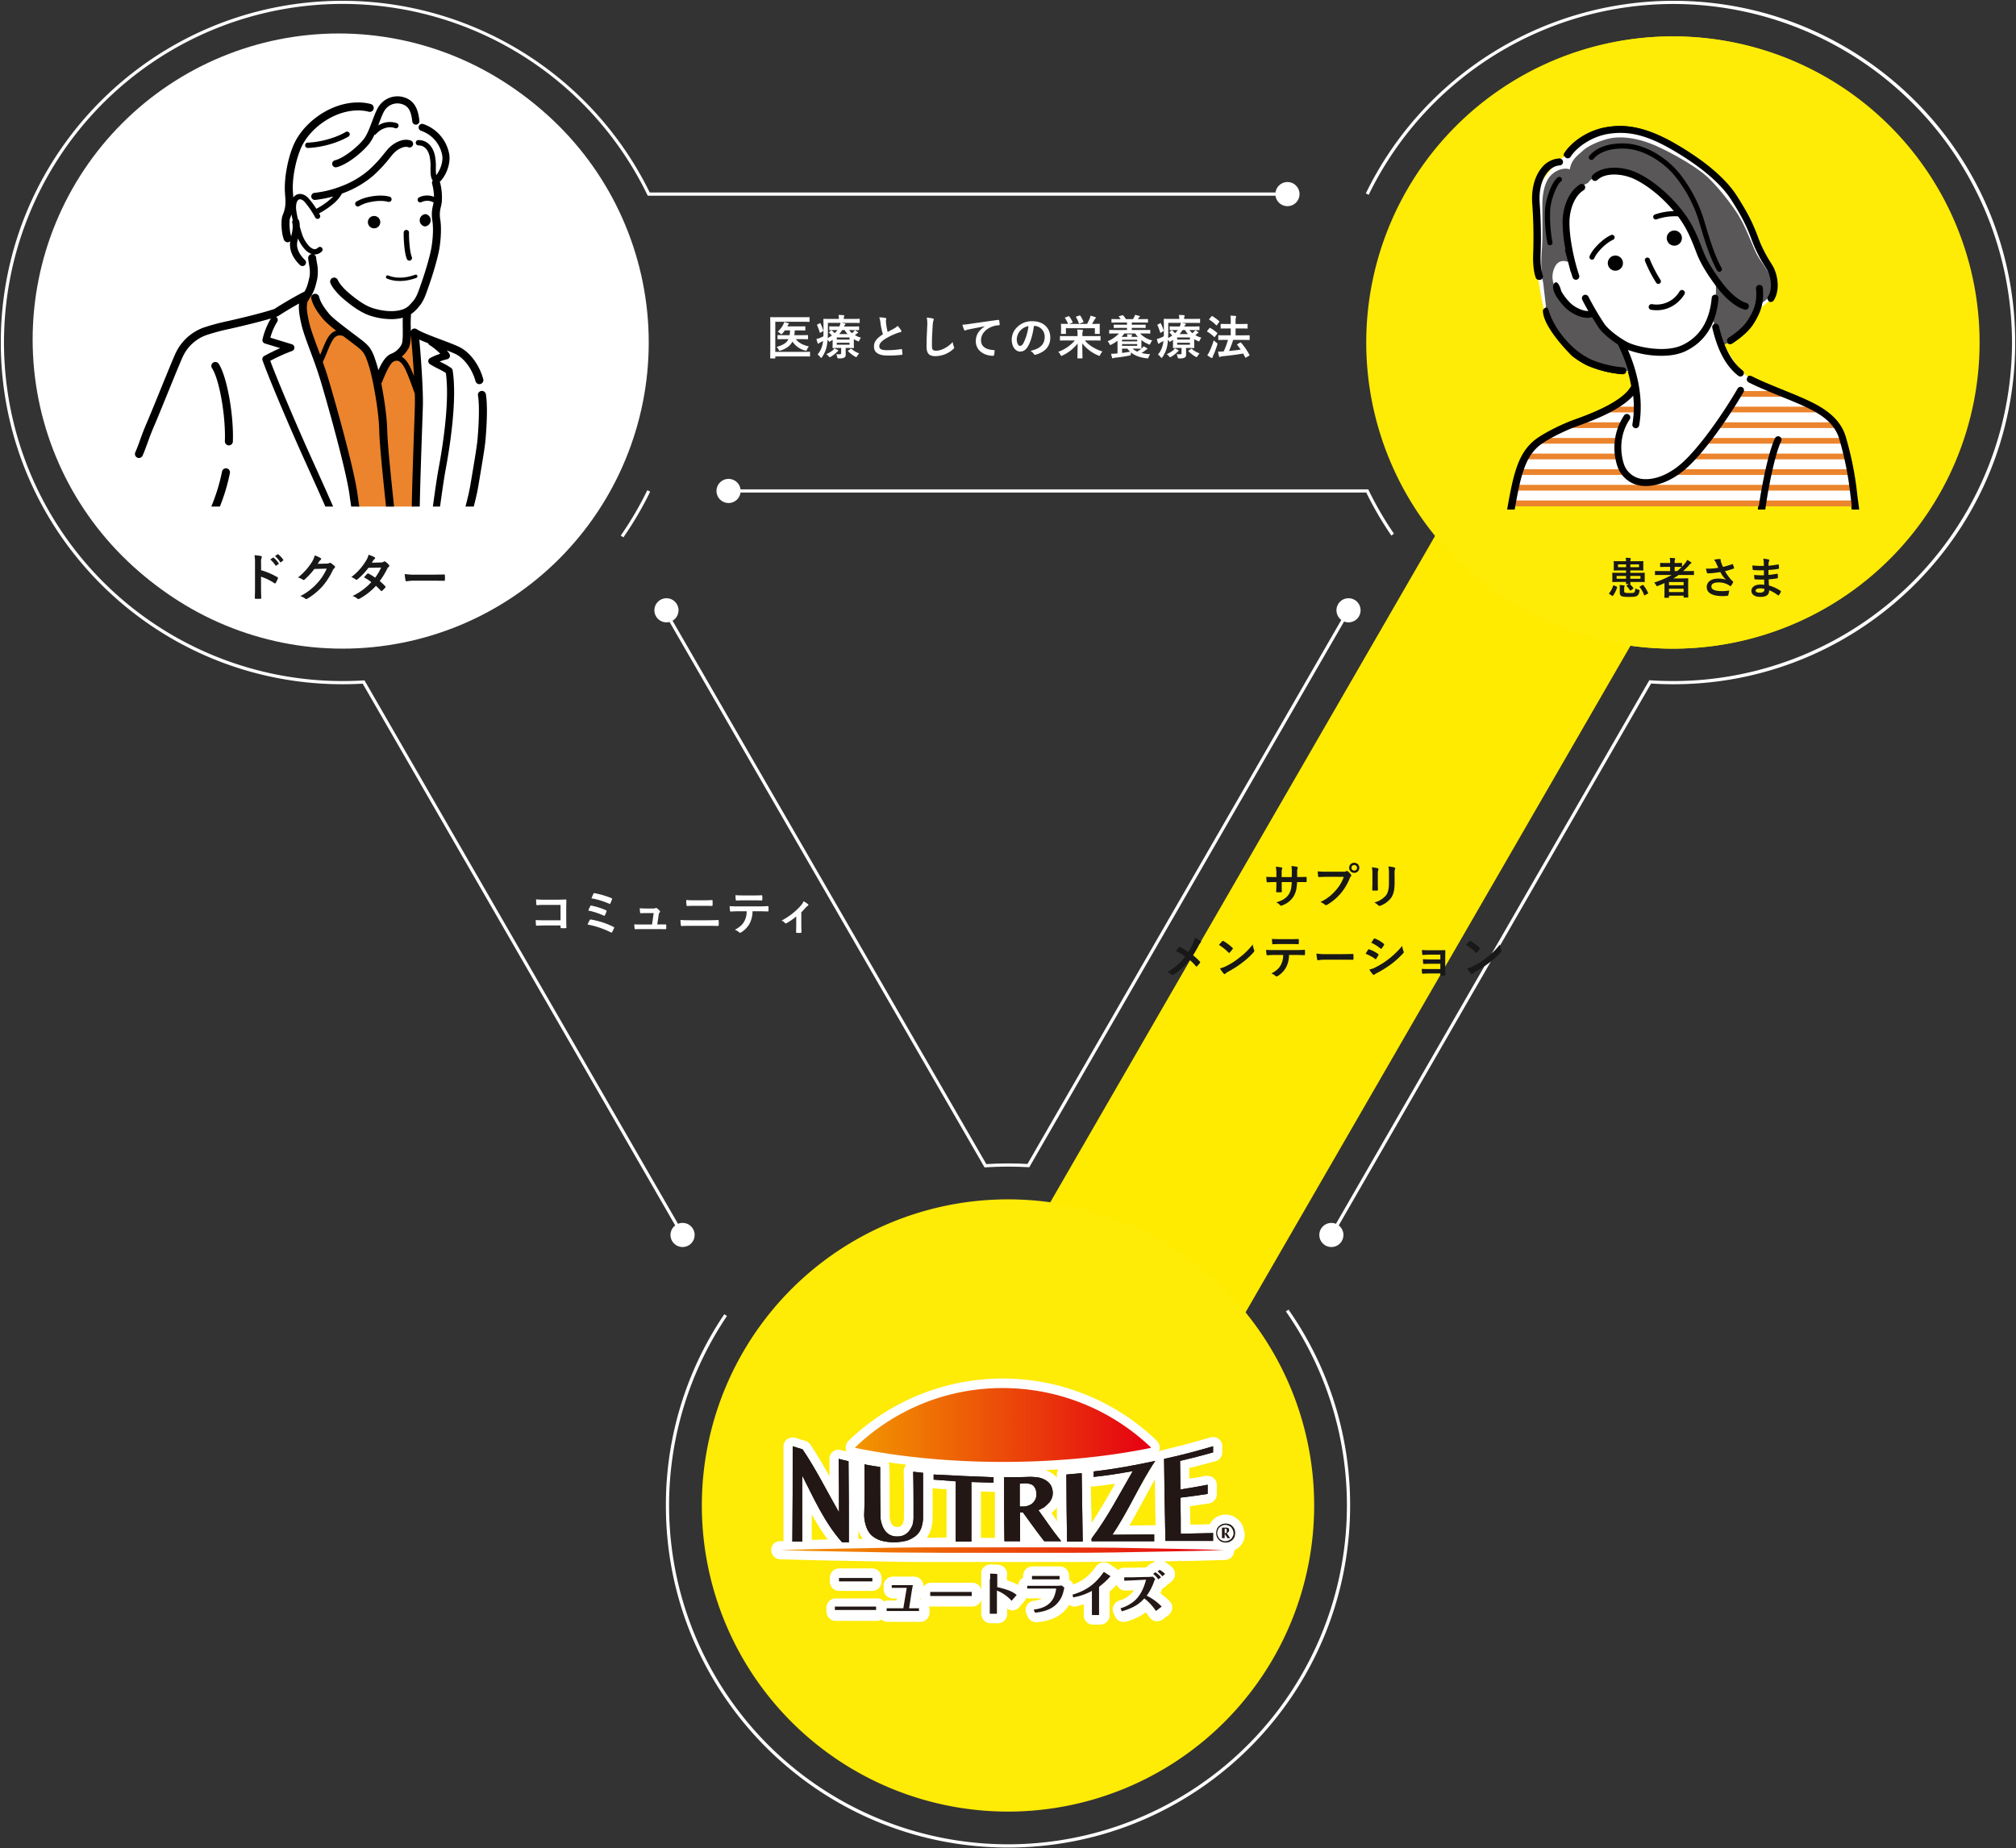 <?xml version="1.0" encoding="UTF-8"?> <svg xmlns="http://www.w3.org/2000/svg" xmlns:xlink="http://www.w3.org/1999/xlink" width="1199" height="1099.44" viewBox="0 0 1199 1099.44"><rect x="0" y="0" width="1199" height="1099.44" fill="#333333" stroke="none"/><defs><clipPath id="clip-path"><rect id="長方形_6543" data-name="長方形 6543" width="1199" height="1099.44" fill="#fff"></rect></clipPath><clipPath id="clip-path-2"><path id="パス_184" data-name="パス 184" d="M856.577,933.793a182.086,182.086,0,1,0,182.086-182.086A182.087,182.087,0,0,0,856.577,933.793" transform="translate(-856.577 -751.707)" fill="#fff"></path></clipPath><clipPath id="clip-path-4"><path id="パス_190" data-name="パス 190" d="M421.335,383.948a7.193,7.193,0,1,0,7.193-7.193,7.193,7.193,0,0,0-7.193,7.193" transform="translate(-421.335 -376.755)" fill="#fff"></path></clipPath><clipPath id="clip-path-5"><path id="パス_191" data-name="パス 191" d="M827.809,383.948A7.193,7.193,0,1,0,835,376.755a7.193,7.193,0,0,0-7.192,7.193" transform="translate(-827.809 -376.755)" fill="#fff"></path></clipPath><clipPath id="clip-path-6"><path id="パス_192" data-name="パス 192" d="M410.591,775.352a7.193,7.193,0,1,0,7.193-7.193,7.193,7.193,0,0,0-7.193,7.193" transform="translate(-410.591 -768.159)" fill="#fff"></path></clipPath><clipPath id="clip-path-7"><path id="パス_193" data-name="パス 193" d="M837.9,775.352a7.193,7.193,0,1,0,7.193-7.193,7.193,7.193,0,0,0-7.193,7.193" transform="translate(-837.896 -768.159)" fill="#fff"></path></clipPath><clipPath id="clip-path-8"><path id="パス_194" data-name="パス 194" d="M798.993,850.129a7.193,7.193,0,1,0,7.193-7.193,7.193,7.193,0,0,0-7.193,7.193" transform="translate(-798.993 -842.936)" fill="#fff"></path></clipPath><clipPath id="clip-path-9"><path id="パス_195" data-name="パス 195" d="M448.853,1036.13a7.193,7.193,0,1,0,7.193-7.193,7.193,7.193,0,0,0-7.193,7.193" transform="translate(-448.853 -1028.937)" fill="#fff"></path></clipPath><clipPath id="clip-path-10"><rect id="長方形_30577" data-name="長方形 30577" width="205.149" height="221.983" fill="none"></rect></clipPath><linearGradient id="linear-gradient" y1="0.496" x2="1" y2="0.496" gradientUnits="objectBoundingBox"><stop offset="0.001" stop-color="#f29600"></stop><stop offset="1" stop-color="#e50012"></stop></linearGradient><linearGradient id="linear-gradient-2" x1="0" y1="0.499" x2="0.999" y2="0.499" xlink:href="#linear-gradient"></linearGradient></defs><g id="グループ_17279" data-name="グループ 17279" transform="translate(-8822.5 -12054.44)"><path id="パス_39926" data-name="パス 39926" d="M0,0H133.312V587H0Z" transform="translate(9689.048 12350.605) rotate(30)" fill="#ffeb00"></path><path id="パス_39923" data-name="パス 39923" d="M5.6-19.6H22.008c2.6,0,3.5.056,3.668.056.28,0,.308-.028.308-.308v-2.212c0-.28-.028-.308-.308-.308-.168,0-1.064.056-3.668.056H6.608c-2.6,0-3.556-.056-3.724-.056-.28,0-.308.028-.308.308,0,.168.056,2.072.056,5.908V-4.032c0,3.864-.056,5.768-.056,5.936,0,.28.028.308.308.308h2.38c.308,0,.336-.028.336-.308v-.9H22.12c2.688,0,3.64.056,3.836.056.28,0,.308-.028.308-.308V-1.456c0-.28-.028-.308-.308-.308-.2,0-1.148.056-3.836.056H5.6ZM13.412-9.268C12.376-7.056,10.276-5.74,6.356-4.62A5.828,5.828,0,0,1,7.672-2.94c.224.448.308.616.532.616a2.942,2.942,0,0,0,.672-.2c3.584-1.232,5.712-2.968,6.916-5.32A12.893,12.893,0,0,0,23.24-2.52a3,3,0,0,0,.644.14c.252,0,.336-.168.5-.616a9.622,9.622,0,0,1,1.176-1.932c-3.808-.9-6.188-2.268-7.728-4.34h3.08c2.744,0,3.668.056,3.836.056.308,0,.336-.028.336-.308V-11.4c0-.252-.028-.28-.336-.28-.168,0-1.092.056-3.836.056h-4a22.575,22.575,0,0,0,.252-2.856h2.464c2.492,0,3.36.056,3.528.056.28,0,.308-.028.308-.336V-16.6c0-.28-.028-.308-.308-.308-.168,0-1.036.056-3.528.056H12.74a1.509,1.509,0,0,0,.2-.364A2.1,2.1,0,0,1,13.412-18a.516.516,0,0,0,.252-.392c0-.2-.14-.28-.364-.364a16.509,16.509,0,0,0-2.464-.644,7.16,7.16,0,0,1-.672,1.792A15.713,15.713,0,0,1,7-13.692a6.2,6.2,0,0,1,1.512,1.008c.364.336.532.476.7.476s.336-.14.616-.448a15.944,15.944,0,0,0,1.456-1.82h3.08a20.836,20.836,0,0,1-.252,2.856H11.06c-2.716,0-3.668-.056-3.836-.056-.28,0-.308.028-.308.28V-9.52c0,.28.028.308.308.308.168,0,1.12-.056,3.836-.056Zm37.856-5.4c2.744,0,3.7.056,3.864.056.28,0,.308-.028.308-.28v-1.652c0-.28-.028-.308-.308-.308-.168,0-1.12.056-3.864.056H46.424a2.368,2.368,0,0,1,.616-.924.629.629,0,0,0,.252-.5c0-.168-.168-.28-.448-.336-.672-.14-1.484-.28-2.24-.392h7.112c2.716,0,3.64.056,3.808.056.28,0,.28-.028.28-.308v-1.82c0-.308,0-.336-.28-.336-.168,0-1.092.056-3.808.056H46.34v-.308a2.778,2.778,0,0,1,.14-1.092,1.334,1.334,0,0,0,.168-.5c0-.168-.168-.28-.448-.308-1.008-.084-1.932-.14-3-.14a10.4,10.4,0,0,1,.224,2.156v.2h-5.04c-2.716,0-3.7-.056-3.864-.056-.28,0-.308.028-.308.336,0,.168.056,2.072.056,6.356,0,1.4-.028,2.6-.056,3.7a20.206,20.206,0,0,1-1.9.9,15.374,15.374,0,0,1-2.24.7A25.676,25.676,0,0,0,30.8-6.86c.056.224.168.308.336.308a.5.5,0,0,0,.42-.224,3.53,3.53,0,0,1,.868-.56c.532-.28,1.064-.56,1.6-.868a19.574,19.574,0,0,1-.336,1.988A13.289,13.289,0,0,1,30.744-.14a7.4,7.4,0,0,1,1.6,1.54c.252.336.392.476.532.476.168,0,.308-.168.532-.476a17.82,17.82,0,0,0,2.8-6.5,29.33,29.33,0,0,0,.5-3.892c.2.252.42.532.672.9.168.28.252.392.392.392a1.123,1.123,0,0,0,.476-.224L39.7-8.876V-6.86c0,1.6-.056,2.408-.056,2.576,0,.28.028.308.308.308.168,0,1.372-.056,3.668-.056h1.148v2.968c0,.588-.168.812-1.008.812a17.683,17.683,0,0,1-1.932-.084,6.077,6.077,0,0,1,.588,1.652c.2.868.2.868,1.064.84a5.978,5.978,0,0,0,3.052-.42c.672-.336.952-.84.952-1.9,0-.9-.028-1.624-.028-2.66v-1.2h.9c2.324,0,3.5.056,3.668.056.308,0,.336-.028.336-.308,0-.168-.056-.84-.056-2.268V-9.268a18.9,18.9,0,0,0,2.128,1.092,1.835,1.835,0,0,0,.672.252c.2,0,.308-.2.532-.7a6.589,6.589,0,0,1,.924-1.512,16.224,16.224,0,0,1-3.584-1.484l.728-.616a2.7,2.7,0,0,1,.84-.588.381.381,0,0,0,.28-.336c0-.112-.028-.224-.252-.392-.476-.336-1.176-.812-1.652-1.092a4.493,4.493,0,0,1-.644.84,12.592,12.592,0,0,1-1.064.98,9.8,9.8,0,0,1-1.736-1.848Zm-8.736,0A10.136,10.136,0,0,1,40.908-12.8a17.726,17.726,0,0,0-1.652-1.6.3.3,0,0,0-.252-.14.489.489,0,0,0-.28.14l-.952.812c-.252.2-.336.28-.112.5a14.336,14.336,0,0,1,1.568,1.68,23.743,23.743,0,0,1-2.464,1.512c.084-1.26.112-2.688.112-4.284v-4.788h7.476a7.621,7.621,0,0,1-.644,2.156h-1.82c-2.744,0-3.7-.056-3.864-.056-.28,0-.308.028-.308.308V-14.9c0,.252.028.28.308.28.168,0,1.12-.056,3.864-.056Zm7.224,4.4v1.26H42.168v-1.26Zm0,4.312H42.168V-7.14h7.588Zm-6.132-6.328a14.214,14.214,0,0,0,1.708-2.38h1.54a12.055,12.055,0,0,0,1.736,2.38ZM40.768-3.808a5.124,5.124,0,0,1-1.092,1.26A14.849,14.849,0,0,1,35.952-.364,6.993,6.993,0,0,1,37.3.9c.336.392.476.56.672.56a1.458,1.458,0,0,0,.672-.28,15.637,15.637,0,0,0,3.388-2.6,3.83,3.83,0,0,1,.616-.532c.224-.14.364-.252.364-.42s-.112-.308-.336-.448C42.2-3.108,41.44-3.472,40.768-3.808Zm8.316,1.26c-.308.2-.336.336-.14.532A19.283,19.283,0,0,0,53.032,1.12a2.092,2.092,0,0,0,.672.28c.2,0,.336-.2.616-.644a7.96,7.96,0,0,1,1.2-1.54,13.719,13.719,0,0,1-4.592-2.688c-.224-.2-.28-.14-.588.056ZM30.688-18c-.364.2-.364.224-.224.476a29.038,29.038,0,0,1,1.568,4.256c.056.168.112.224.2.224a1.015,1.015,0,0,0,.364-.14l1.232-.728c.336-.2.364-.28.28-.56a27.535,27.535,0,0,0-1.6-4.088c-.112-.252-.2-.28-.56-.084Zm36.736-4.2a12.529,12.529,0,0,1,.728,3.248,42.493,42.493,0,0,0,1.456,6.832c-3.276,2.072-5.32,4.116-5.32,7.224,0,3.64,2.8,5.376,8.092,5.376a59.834,59.834,0,0,0,8.344-.42c.336-.028.532-.168.5-.476a24.724,24.724,0,0,0-.28-2.6c-.056-.336-.2-.392-.5-.336a48.9,48.9,0,0,1-8.54.644c-3.22,0-4.452-.7-4.452-2.352,0-1.316.868-2.632,3.3-4.228a38.964,38.964,0,0,1,6.58-3.276,13.436,13.436,0,0,1,2.688-.84c.392-.056.56-.28.56-.56a1.134,1.134,0,0,0-.2-.588,14.378,14.378,0,0,0-2.044-2.632,6.926,6.926,0,0,1-1.932,1.512c-1.568.84-2.576,1.372-3.976,2.128a39.37,39.37,0,0,1-.9-4.816c-.056-.644-.14-1.316-.14-1.876,0-.392.2-.784.2-1.176,0-.224-.168-.364-.5-.448A16.2,16.2,0,0,0,67.424-22.2Zm28.252.112a18.616,18.616,0,0,1,.28,5.124c-.14,3.36-.392,7.392-.392,12.1,0,4.284,1.68,5.712,5.264,5.712a16,16,0,0,0,10.612-4.2c.448-.392.56-.616.56-.868a1.84,1.84,0,0,0-.224-.672,9.734,9.734,0,0,1-.644-2.66c-3.416,3.64-7.308,5.152-9.8,5.152-2.24,0-2.576-.644-2.576-3.472,0-3.668.14-6.524.42-10.836a16.783,16.783,0,0,1,.392-3.416,2.716,2.716,0,0,0,.28-.924c0-.28-.2-.42-.672-.532A28.959,28.959,0,0,0,95.676-22.092Zm34.552,5.208c-3.388,2.212-5.376,4.9-5.376,8.876,0,5.824,5.4,8.652,10.332,8.652.336,0,.448-.168.532-.588a9.96,9.96,0,0,0,.308-2.408c0-.308-.168-.42-.616-.42-4.872-.308-7.448-2.268-7.448-5.88,0-3.36,2.38-6.636,7.14-8.26a12.493,12.493,0,0,1,3.416-.616c.364,0,.532-.084.532-.42a16,16,0,0,0-.308-2.464c-.028-.2-.168-.364-.588-.308-7.224.952-13.384,1.876-16.828,2.38a38.627,38.627,0,0,1-4.452.476,19.512,19.512,0,0,0,1.036,3.024.655.655,0,0,0,.532.42,1.635,1.635,0,0,0,.616-.224c.42-.14.7-.2,1.764-.448,3-.616,5.992-1.2,9.408-1.848Zm29.316-.28a6.36,6.36,0,0,1,6.272,6.5c0,5.292-3.724,7.252-8.456,8.372a5.939,5.939,0,0,1,1.96,1.764c.364.56.616.672,1.2.5,5.684-1.708,8.624-4.984,8.624-10.192,0-5.572-3.948-9.716-10.668-9.716a12.253,12.253,0,0,0-9.1,3.584,10.316,10.316,0,0,0-3.164,7.28c0,4.564,2.492,7.2,4.956,7.2,2.1,0,3.556-1.12,4.76-3.22,1.68-2.94,2.856-7.308,3.5-12.068Zm-3.36.168a31.992,31.992,0,0,1-2.968,10.024c-.756,1.344-1.372,1.708-2.1,1.708-.868,0-1.9-1.428-1.9-4a8.063,8.063,0,0,1,2.184-5.18A8.433,8.433,0,0,1,156.184-17Zm27.58,8.512a23.134,23.134,0,0,1-9.884,6.748A5.971,5.971,0,0,1,175.168,0c.252.476.364.7.588.7A1.6,1.6,0,0,0,176.4.448a24.53,24.53,0,0,0,9.016-7.14c-.028,4.788-.14,7.868-.14,8.54,0,.28.028.308.308.308h2.408c.28,0,.308-.028.308-.308,0-.7-.084-3.752-.14-8.624a23.151,23.151,0,0,0,9.464,7.2,2.375,2.375,0,0,0,.7.252c.224,0,.336-.2.56-.7A6.106,6.106,0,0,1,200.2-1.9c-4.144-1.344-8.064-3.584-10.472-6.58h5.4c2.548,0,3.416.056,3.584.056.308,0,.336-.028.336-.308v-2.072c0-.28-.028-.308-.336-.308-.168,0-1.036.056-3.584.056h-6.888v-.98a5.3,5.3,0,0,1,.168-1.736,2.251,2.251,0,0,0,.2-.672c0-.14-.168-.308-.448-.336-.952-.084-1.988-.168-3-.2a16.689,16.689,0,0,1,.2,2.968v.952h-6.552c-2.576,0-3.444-.056-3.612-.056-.28,0-.308.028-.308.308v2.072c0,.28.028.308.308.308.168,0,1.036-.056,3.612-.056ZM178.136-22.2c-.336.112-.364.2-.2.448a20.088,20.088,0,0,1,1.792,3.416h-.14c-2.632,0-3.584-.056-3.78-.056-.28,0-.308.028-.308.336,0,.168.056.616.056,1.54v.9c0,2.324-.056,2.744-.056,2.912,0,.308.028.336.308.336h2.324c.28,0,.308-.028.308-.336v-3.052h17.22v3.08c0,.28.028.308.308.308H198.3c.28,0,.308-.028.308-.308,0-.168-.056-.588-.056-2.94v-1.12c0-.7.056-1.148.056-1.316,0-.308-.028-.336-.308-.336-.2,0-1.12.056-3.78.056h-.56c.532-.84,1.036-1.68,1.54-2.632a2.642,2.642,0,0,1,.5-.588c.2-.168.252-.252.252-.42s-.14-.28-.392-.392a17.415,17.415,0,0,0-2.8-.84,7.3,7.3,0,0,1-.392,1.484,31.881,31.881,0,0,1-1.652,3.388h-10.64l1.764-.672c.364-.14.392-.252.28-.476a17.271,17.271,0,0,0-1.96-3.248c-.2-.252-.2-.252-.532-.112Zm6.608-.532c-.392.14-.42.168-.252.448a18.576,18.576,0,0,1,1.652,3.584c.112.28.14.28.56.14l1.876-.7c.364-.14.364-.2.252-.476a16.021,16.021,0,0,0-1.792-3.416c-.168-.252-.224-.28-.56-.168Zm25.2,10.108a18.7,18.7,0,0,1-6.72,4.62,4.915,4.915,0,0,1,1.092,1.568c.2.448.308.644.5.644a1.835,1.835,0,0,0,.672-.252,19.491,19.491,0,0,0,3.64-2.3v7.56l-.84.084c-1.064.084-1.876.14-3,.14.2.868.448,1.848.616,2.324.084.28.2.392.336.392a.932.932,0,0,0,.42-.14,2.675,2.675,0,0,1,.924-.224c3.024-.308,5.908-.756,8.568-1.288.84-.14.84-.14.924-1.064.028-.224.056-.5.112-.756,2.492,2.044,5.544,2.968,9.24,3.444.868.112.952.112,1.232-.7a5.077,5.077,0,0,1,.924-1.736,28.661,28.661,0,0,1-5.152-.7,24.424,24.424,0,0,0,2.352-1.652,2.647,2.647,0,0,1,.812-.532c.224-.084.336-.168.336-.336,0-.14-.14-.224-.28-.336a15.219,15.219,0,0,0-2.016-1.148,5.944,5.944,0,0,1-.924,1.092l-.336.28a.477.477,0,0,0,.028-.2c0-.168-.056-.812-.056-2.212v-2.66a18.84,18.84,0,0,0,4.228,2.464,1.926,1.926,0,0,0,.644.224c.224,0,.308-.224.5-.728a5.876,5.876,0,0,1,1.092-1.736,14.244,14.244,0,0,1-7.224-4.144h2.156c2.548,0,3.388.056,3.556.056.28,0,.308-.028.308-.308v-1.568c0-.28-.028-.308-.308-.308-.168,0-1.008.056-3.556.056h-7.112v-1.26h4.06c2.716,0,3.668.056,3.836.056.308,0,.336-.028.336-.308v-1.4c0-.252-.028-.28-.336-.28-.168,0-1.12.056-3.836.056h-4.06v-1.316h5.572c2.688,0,3.584.056,3.752.056.28,0,.308-.028.308-.308v-1.512c0-.28-.028-.308-.308-.308-.168,0-1.064.056-3.752.056h-1.932a6.7,6.7,0,0,1,.364-.588,1.815,1.815,0,0,1,.532-.588c.14-.084.308-.2.308-.392,0-.168-.168-.252-.364-.308a19.249,19.249,0,0,0-2.576-.644,5.659,5.659,0,0,1-.476,1.232c-.252.5-.5.9-.728,1.288h-4.2a15.785,15.785,0,0,0-1.624-2.184c-.168-.252-.224-.2-.532-.112l-1.792.5c-.392.112-.364.168-.168.42a16.894,16.894,0,0,1,1.008,1.372h-1.428c-2.688,0-3.584-.056-3.752-.056-.28,0-.308.028-.308.308V-19.4c0,.28.028.308.308.308.168,0,1.064-.056,3.752-.056h5.18v1.316h-3.724c-2.744,0-3.7-.056-3.864-.056-.28,0-.308.028-.308.28v1.4c0,.28.028.308.308.308.168,0,1.12-.056,3.864-.056h3.724v1.26H208.04c-2.548,0-3.388-.056-3.556-.056-.28,0-.308.028-.308.308v1.568c0,.28.028.308.308.308.168,0,1.008-.056,3.556-.056Zm1.6,2.016a23.468,23.468,0,0,0,1.652-2.016h6.44a18.28,18.28,0,0,0,1.624,2.016h-3.724v-.056a1.6,1.6,0,0,1,.112-.756.842.842,0,0,0,.2-.392c0-.14-.2-.252-.476-.28l-2.576-.084a7.77,7.77,0,0,1,.14,1.512v.056Zm9.3,5.32H211.82V-6.328h9.016Zm-9.016,1.68h3.164a14.572,14.572,0,0,0,1.652,1.792c-1.624.308-3.248.56-4.816.756Zm9.016-5.32v.98H211.82v-.98ZM223.3-3.556a26.309,26.309,0,0,1-2.464,1.708,10.98,10.98,0,0,1-2.744-1.764h1.372c2.352,0,3.472.056,3.64.056Zm30.408-11.116c2.744,0,3.7.056,3.864.056.28,0,.308-.028.308-.28v-1.652c0-.28-.028-.308-.308-.308-.168,0-1.12.056-3.864.056h-4.844a2.368,2.368,0,0,1,.616-.924.629.629,0,0,0,.252-.5c0-.168-.168-.28-.448-.336-.672-.14-1.484-.28-2.24-.392h7.112c2.716,0,3.64.056,3.808.056.28,0,.28-.028.28-.308v-1.82c0-.308,0-.336-.28-.336-.168,0-1.092.056-3.808.056H248.78v-.308a2.778,2.778,0,0,1,.14-1.092,1.334,1.334,0,0,0,.168-.5c0-.168-.168-.28-.448-.308-1.008-.084-1.932-.14-3-.14a10.4,10.4,0,0,1,.224,2.156v.2h-5.04c-2.716,0-3.7-.056-3.864-.056-.28,0-.308.028-.308.336,0,.168.056,2.072.056,6.356,0,1.4-.028,2.6-.056,3.7a20.206,20.206,0,0,1-1.9.9,15.374,15.374,0,0,1-2.24.7,25.676,25.676,0,0,0,.728,2.52c.056.224.168.308.336.308a.5.5,0,0,0,.42-.224,3.53,3.53,0,0,1,.868-.56c.532-.28,1.064-.56,1.6-.868a19.575,19.575,0,0,1-.336,1.988,13.289,13.289,0,0,1-2.94,6.076,7.4,7.4,0,0,1,1.6,1.54c.252.336.392.476.532.476.168,0,.308-.168.532-.476a17.82,17.82,0,0,0,2.8-6.5,29.331,29.331,0,0,0,.5-3.892c.2.252.42.532.672.9.168.28.252.392.392.392a1.123,1.123,0,0,0,.476-.224l1.456-.952V-6.86c0,1.6-.056,2.408-.056,2.576,0,.28.028.308.308.308.168,0,1.372-.056,3.668-.056h1.148v2.968c0,.588-.168.812-1.008.812a17.683,17.683,0,0,1-1.932-.084,6.077,6.077,0,0,1,.588,1.652c.2.868.2.868,1.064.84a5.978,5.978,0,0,0,3.052-.42c.672-.336.952-.84.952-1.9,0-.9-.028-1.624-.028-2.66v-1.2h.9c2.324,0,3.5.056,3.668.056.308,0,.336-.028.336-.308,0-.168-.056-.84-.056-2.268V-9.268a18.9,18.9,0,0,0,2.128,1.092,1.835,1.835,0,0,0,.672.252c.2,0,.308-.2.532-.7A6.59,6.59,0,0,1,259-10.136a16.224,16.224,0,0,1-3.584-1.484l.728-.616a2.7,2.7,0,0,1,.84-.588.381.381,0,0,0,.28-.336c0-.112-.028-.224-.252-.392-.476-.336-1.176-.812-1.652-1.092a4.493,4.493,0,0,1-.644.84,12.6,12.6,0,0,1-1.064.98,9.8,9.8,0,0,1-1.736-1.848Zm-8.736,0a10.136,10.136,0,0,1-1.624,1.876,17.726,17.726,0,0,0-1.652-1.6.3.3,0,0,0-.252-.14.489.489,0,0,0-.28.14l-.952.812c-.252.2-.336.28-.112.5a14.335,14.335,0,0,1,1.568,1.68A23.743,23.743,0,0,1,239.2-9.884c.084-1.26.112-2.688.112-4.284v-4.788h7.476a7.621,7.621,0,0,1-.644,2.156h-1.82c-2.744,0-3.7-.056-3.864-.056-.28,0-.308.028-.308.308V-14.9c0,.252.028.28.308.28.168,0,1.12-.056,3.864-.056Zm7.224,4.4v1.26h-7.588v-1.26Zm0,4.312h-7.588V-7.14H252.2Zm-6.132-6.328a14.215,14.215,0,0,0,1.708-2.38h1.54a12.055,12.055,0,0,0,1.736,2.38Zm-2.856,8.484a5.124,5.124,0,0,1-1.092,1.26,14.849,14.849,0,0,1-3.724,2.184A6.993,6.993,0,0,1,239.736.9c.336.392.476.56.672.56a1.458,1.458,0,0,0,.672-.28,15.637,15.637,0,0,0,3.388-2.6,3.83,3.83,0,0,1,.616-.532c.224-.14.364-.252.364-.42s-.112-.308-.336-.448C244.636-3.108,243.88-3.472,243.208-3.808Zm8.316,1.26c-.308.2-.336.336-.14.532a19.283,19.283,0,0,0,4.088,3.136,2.092,2.092,0,0,0,.672.28c.2,0,.336-.2.616-.644a7.96,7.96,0,0,1,1.2-1.54,13.719,13.719,0,0,1-4.592-2.688c-.224-.2-.28-.14-.588.056ZM233.128-18c-.364.2-.364.224-.224.476a29.038,29.038,0,0,1,1.568,4.256c.056.168.112.224.2.224a1.015,1.015,0,0,0,.364-.14l1.232-.728c.336-.2.364-.28.28-.56a27.535,27.535,0,0,0-1.6-4.088c-.112-.252-.2-.28-.56-.084ZM274.82-8.82a44.075,44.075,0,0,1-2.52,6.832,2.408,2.408,0,0,1-.448.028c-.868.084-1.736.112-2.94.112a25.3,25.3,0,0,0,.616,2.772c.084.28.224.448.448.448a.872.872,0,0,0,.5-.2,2.785,2.785,0,0,1,1.036-.252C276.052.476,279.72,0,283.864-.7c.42.756.812,1.512,1.2,2.268.056.14.112.224.2.224a.777.777,0,0,0,.364-.168L287.364.588c.336-.224.336-.252.2-.532A36.267,36.267,0,0,0,282.6-7.168c-.2-.2-.28-.224-.56-.056l-1.512.9c-.336.2-.364.28-.168.532.7.868,1.4,1.792,2.044,2.744-2.268.336-4.48.588-6.944.812a67.854,67.854,0,0,0,2.464-6.58h5.628c2.744,0,3.724.056,3.892.056.252,0,.28-.028.28-.336v-2.184c0-.28-.028-.308-.28-.308-.168,0-1.148.056-3.892.056h-4.2v-4.088h3.052c2.688,0,3.612.056,3.78.056.28,0,.308-.028.308-.308v-2.156c0-.28-.028-.308-.308-.308-.168,0-1.092.056-3.78.056h-3.052V-19.6a8.279,8.279,0,0,1,.2-2.576,1.5,1.5,0,0,0,.14-.56c0-.168-.168-.308-.448-.336-.924-.084-1.9-.14-2.968-.168a27.088,27.088,0,0,1,.2,3.724v1.232H274.54c-2.688,0-3.612-.056-3.752-.056-.28,0-.308.028-.308.308v2.156c0,.28.028.308.308.308.14,0,1.064-.056,3.752-.056h1.932v4.088h-3.22c-2.744,0-3.724-.056-3.892-.056-.28,0-.308.028-.308.308V-9.1c0,.308.028.336.308.336.168,0,1.148-.056,3.892-.056ZM262.5.28a16.423,16.423,0,0,0,2.3,1.54,1.057,1.057,0,0,0,.5.14c.168,0,.28-.14.336-.364A7.407,7.407,0,0,1,266.056.5a61.108,61.108,0,0,0,2.38-6.328,3,3,0,0,0,.14-.644c0-.252-.14-.392-.588-.7a14.7,14.7,0,0,1-1.624-1.4,44.594,44.594,0,0,1-2.576,6.748A9.627,9.627,0,0,1,262.5.28Zm.028-14.532c-.112.14-.168.224-.168.308s.056.14.168.224a20.988,20.988,0,0,1,4.032,3.108c.112.084.168.14.252.14s.168-.084.308-.28l1.26-1.708a.478.478,0,0,0,.14-.308.3.3,0,0,0-.14-.252,24.46,24.46,0,0,0-4.06-2.884c-.252-.14-.364-.112-.56.14Zm1.232-7.056c-.252.308-.252.364,0,.5a20.328,20.328,0,0,1,4.032,3.248c.252.2.308.168.5-.112l1.26-1.708c.252-.336.224-.42.028-.588a24.417,24.417,0,0,0-4.032-2.968c-.224-.14-.308-.14-.532.14Z" transform="translate(9278 12265.439)" fill="#fff"></path><g id="グループ_75" data-name="グループ 75" transform="translate(10021.5 13153.885) rotate(180)"><g id="グループ_52" data-name="グループ 52" transform="translate(0 0.004)"><g id="グループ_51" data-name="グループ 51" clip-path="url(#clip-path)"><path id="パス_180" data-name="パス 180" d="M873.175,822.5a201.267,201.267,0,0,0-15.794,26.956l-1.707-.829a203.032,203.032,0,0,1,15.942-27.211l1.559,1.083Z" transform="translate(-43.36 -41.627)" fill="#fff"></path><path id="パス_181" data-name="パス 181" d="M456.429,1002.491H836.892l.26.534a201.388,201.388,0,1,0,181.234-289.243q-6.27,0-12.447.378l-.587.036L815.361,384.78l1.644-.949,189.7,328.908-.822.475-.058-.947q6.233-.379,12.562-.382c112.263,0,203.267,91.005,203.268,203.267s-91.005,203.267-203.268,203.268h0a203.507,203.507,0,0,1-182.942-114.564l.853-.415v.949H456.429v-1.9Z" transform="translate(-23.129 -19.454)" fill="#fff"></path><path id="パス_182" data-name="パス 182" d="M386.71,1003.856a203.511,203.511,0,0,1-182.943,114.564C91.505,1118.418.5,1027.414.5,915.151h0C.5,802.89,91.505,711.885,203.767,711.884q7,0,13.88.466l-.064.947-.822-.474,189.62-328.992,1.644.947L218.11,714.285l-.59-.04q-6.817-.46-13.753-.462A201.628,201.628,0,0,0,2.4,915.151h0a201.628,201.628,0,0,0,201.368,201.369h0A201.61,201.61,0,0,0,385,1003.026l1.709.83Z" transform="translate(-0.025 -19.454)" fill="#fff"></path><path id="パス_183" data-name="パス 183" d="M785.445,850.047H404.985l-.26-.534a201.168,201.168,0,0,0-15.034-25.857l1.566-1.074a202.932,202.932,0,0,1,15.176,26.1l-.853.415v-.949H785.445v1.9Z" transform="translate(-19.747 -41.687)" fill="#fff"></path></g></g><g id="グループ_54" data-name="グループ 54" transform="translate(813.172 713.616)"><g id="グループ_53" data-name="グループ 53" clip-path="url(#clip-path-2)"><rect id="長方形_6544" data-name="長方形 6544" width="514.907" height="514.907" transform="translate(-181.93 174.535) rotate(-43.812)" fill="#fff"></rect></g></g><path id="パス_185" data-name="パス 185" d="M493.026,76.359A182.087,182.087,0,1,0,621.781,23.028,182.087,182.087,0,0,0,493.026,76.359" transform="translate(-22.281 -1.167)" fill="#feeb06"></path><path id="パス_186" data-name="パス 186" d="M22.811,933.793A182.087,182.087,0,1,0,204.9,751.707,182.088,182.088,0,0,0,22.811,933.793" transform="translate(-1.156 -38.091)" fill="#feeb06"></path><g id="グループ_62" data-name="グループ 62" transform="translate(0 0.004)"><g id="グループ_61" data-name="グループ 61" clip-path="url(#clip-path)"><path id="パス_188" data-name="パス 188" d="M417.3,757.377l190.7-330.628.586.035q5.981.352,12.054.354,6.738,0,13.371-.437l.589-.039L824.6,755.74l-1.644.949-189.7-328.565.822-.475.062.947q-6.69.437-13.495.44-6.127,0-12.166-.358l.056-.947.822.475L418.948,758.326l-1.644-.948Z" transform="translate(-21.146 -21.624)" fill="#fff"></path><path id="パス_189" data-name="パス 189" d="M453.809,320.484A202.539,202.539,0,0,1,417.17,203.973C417.17,91.6,508.266.5,620.639.5S824.108,91.6,824.109,203.973a202.527,202.527,0,0,1-34.75,113.762l-1.573-1.063a201.572,201.572,0,1,0-332.42,2.724l-1.556,1.088Z" transform="translate(-21.139 -0.029)" fill="#fff"></path></g></g><g id="グループ_64" data-name="グループ 64" transform="translate(399.985 357.664)"><g id="グループ_63" data-name="グループ 63" clip-path="url(#clip-path-4)"><rect id="長方形_6549" data-name="長方形 6549" width="20.341" height="20.341" transform="translate(-7.187 6.895) rotate(-43.812)" fill="#fff"></rect></g></g><g id="グループ_66" data-name="グループ 66" transform="translate(785.861 357.664)"><g id="グループ_65" data-name="グループ 65" clip-path="url(#clip-path-5)"><rect id="長方形_6550" data-name="長方形 6550" width="20.34" height="20.34" transform="translate(-7.187 6.895) rotate(-43.812)" fill="#fff"></rect></g></g><g id="グループ_68" data-name="グループ 68" transform="translate(389.785 729.234)"><g id="グループ_67" data-name="グループ 67" clip-path="url(#clip-path-6)"><rect id="長方形_6551" data-name="長方形 6551" width="20.34" height="20.34" transform="matrix(0.722, -0.692, 0.692, 0.722, -7.187, 6.895)" fill="#fff"></rect></g></g><g id="グループ_70" data-name="グループ 70" transform="translate(795.437 729.234)"><g id="グループ_69" data-name="グループ 69" clip-path="url(#clip-path-7)"><rect id="長方形_6552" data-name="長方形 6552" width="20.341" height="20.341" transform="translate(-7.187 6.895) rotate(-43.812)" fill="#fff"></rect></g></g><g id="グループ_72" data-name="グループ 72" transform="translate(758.506 800.222)"><g id="グループ_71" data-name="グループ 71" clip-path="url(#clip-path-8)"><rect id="長方形_6553" data-name="長方形 6553" width="20.341" height="20.341" transform="translate(-7.187 6.895) rotate(-43.812)" fill="#fff"></rect></g></g><g id="グループ_74" data-name="グループ 74" transform="translate(426.108 976.798)"><g id="グループ_73" data-name="グループ 73" clip-path="url(#clip-path-9)"><rect id="長方形_6554" data-name="長方形 6554" width="20.34" height="20.34" transform="translate(-7.187 6.895) rotate(-43.812)" fill="#fff"></rect></g></g><g id="グループ_17257" data-name="グループ 17257" transform="translate(3459.108 4172.444) rotate(180)"><path id="パス_38595" data-name="パス 38595" d="M22.811,933.793A182.087,182.087,0,1,0,204.9,751.707,182.088,182.088,0,0,0,22.811,933.793" transform="translate(3459.656 4210.535) rotate(180)" fill="#feeb06"></path><path id="パス_38596" data-name="パス 38596" d="M-33.762-14.714c-2.545,0-3.455-.052-3.61-.052-.26,0-.286.026-.286.286,0,.156.052.571.052,1.662V-11.1c0,1.039-.052,1.455-.052,1.636,0,.26.026.286.286.286.156,0,1.013-.052,3.558-.052h3.506v1.429h-4.364c-2.493,0-3.377-.052-3.558-.052-.26,0-.286.026-.286.286,0,.156.052.571.052,1.61V-4.3c0,1.091-.052,1.506-.052,1.662,0,.286.026.312.286.312.182,0,1.065-.052,3.558-.052h4.338c-.026.6-.026.935-.026,1.013,0,.234.026.26.26.26h1.377l-1.117.753c-.286.182-.312.26-.13.468A11.773,11.773,0,0,1-28,2.584c.078.156.13.234.208.234s.156-.052.312-.156l1.4-1.039c.26-.182.234-.26.078-.442A18.746,18.746,0,0,0-28.047-1.1H-28c.26,0,.286-.026.286-.26,0-.078-.026-.416-.026-1.013h4.727c2.493,0,3.377.052,3.558.052.26,0,.286-.026.286-.312,0-.156-.052-.571-.052-1.662V-5.961c0-1.039.052-1.455.052-1.61,0-.26-.026-.286-.286-.286-.182,0-1.065.052-3.558.052h-4.753V-9.234h3.844c2.545,0,3.455.052,3.636.052.26,0,.286-.026.286-.286,0-.156-.052-.6-.052-1.636v-1.714c0-1.091.052-1.506.052-1.662,0-.26-.026-.286-.286-.286-.182,0-1.091.052-3.636.052h-3.844a3.349,3.349,0,0,1,.156-1.091,1.074,1.074,0,0,0,.13-.493c0-.13-.13-.26-.39-.286-.883-.1-1.714-.13-2.649-.156a13.746,13.746,0,0,1,.208,2.026Zm12,10.441h-6V-5.935h6Zm-14.156,0V-5.935h5.61v1.662Zm13.325-6.883h-5.169v-1.662h5.169Zm-12.493,0v-1.662h4.779v1.662Zm3.662,12.467A1.967,1.967,0,0,1-31.268.4a.914.914,0,0,0,.13-.468q0-.156-.468-.234a20.119,20.119,0,0,0-2.571-.234,10.626,10.626,0,0,1,.13,2.052v2.26c0,1.351.364,1.9.961,2.234.727.416,2.208.519,4.493.519,2.39,0,3.818-.078,4.779-.623.727-.416,1.247-1.221,1.481-2.779.1-.7.052-.7-.6-.909a6.537,6.537,0,0,1-1.87-.779c-.052,1.247-.286,2.234-.727,2.468-.545.312-1.273.286-2.857.286a8.416,8.416,0,0,1-2.623-.234c-.312-.156-.416-.519-.416-1.039Zm-7.221,4.519c.156.1.234.156.338.156.078,0,.13-.052.208-.156A17.048,17.048,0,0,0-35.632.87c.078-.26.052-.312-.26-.468L-37.5-.325c-.338-.182-.364-.156-.468.13a13.669,13.669,0,0,1-2.39,4.519c-.13.182-.156.286.156.494ZM-22.022.273c-.312.182-.338.26-.182.468a15.2,15.2,0,0,1,2.623,4.7c.078.26.156.234.519.052l1.636-.883c.312-.182.312-.26.208-.519A19.758,19.758,0,0,0-20.048-.48c-.1-.1-.156-.156-.234-.156a.868.868,0,0,0-.312.13ZM-7.45,1.857c0,3.87-.052,4.753-.052,4.883,0,.26.026.286.286.286h2.156c.26,0,.286-.026.286-.286V5.805h8.7v.831c0,.234.026.26.286.26H6.368c.286,0,.312-.026.312-.26,0-.156-.052-.909-.052-4.753v-2.6c0-2.571.052-3.351.052-3.506,0-.286-.026-.312-.312-.312-.156,0-1.273.052-3.48.052H-2.178C-1.087-5.13-.048-5.805.991-6.532H6.576c2.286,0,3.091.052,3.247.052.234,0,.26-.026.26-.286v-1.87c0-.234-.026-.26-.26-.26-.156,0-.961.052-3.247.052H3.64A38.014,38.014,0,0,0,7.2-12.376a2.9,2.9,0,0,1,1.065-.961A.449.449,0,0,0,8.55-13.7a.563.563,0,0,0-.312-.468A14.611,14.611,0,0,0,6-15.467a7.478,7.478,0,0,1-1.169,1.922,24.03,24.03,0,0,1-1.87,2.1v-1.974c0-.26-.026-.286-.312-.286-.156,0-.935.052-3.273.052H-1.4v-.286a4.7,4.7,0,0,1,.182-1.792,1.278,1.278,0,0,0,.13-.519c0-.156-.156-.234-.416-.26-.883-.1-1.818-.156-2.805-.182A12.163,12.163,0,0,1-4.1-14.013v.364H-6.463c-2.338,0-3.143-.052-3.3-.052-.26,0-.286.026-.286.286v1.844c0,.26.026.286.286.286.156,0,.961-.052,3.3-.052H-4.1v2.493H-9.606c-2.286,0-3.065-.052-3.221-.052-.26,0-.286.026-.286.26v1.87c0,.26.026.286.286.286.156,0,.935-.052,3.221-.052h6.441A53.449,53.449,0,0,1-13.606-2.013,6.216,6.216,0,0,1-12.463-.506c.26.468.364.649.571.649a2.209,2.209,0,0,0,.571-.182C-10-.558-8.723-1.13-7.45-1.7Zm2.675,1.792V1.675h8.7V3.649Zm8.7-5.974v1.9h-8.7v-1.9ZM2.809-11.286A24.655,24.655,0,0,1,.056-8.844H-1.4v-2.493h.779c2.338,0,3.117.052,3.273.052Zm21.74.468a35.654,35.654,0,0,1-4.1.494A32.29,32.29,0,0,1,17.2-10.3a20.318,20.318,0,0,0,.6,2.338c.078.312.182.468.416.468.649,0,1.844-.078,2.545-.13,1.87-.156,3.377-.364,5.013-.649a16.7,16.7,0,0,0,3.351,4.6,13.254,13.254,0,0,0-4.623-.7c-4.286,0-6.831,2.078-6.831,5.039,0,3.429,3.3,5.377,9.428,5.377a23.188,23.188,0,0,0,2.883-.182c.312-.052.416-.1.494-.364a15.869,15.869,0,0,0,.545-2.779,25.693,25.693,0,0,1-4.156.364c-4.078,0-6.441-.805-6.441-2.753,0-1.636,1.636-2.442,4.338-2.442A11.878,11.878,0,0,1,30.264-.792a8.562,8.562,0,0,1,1.065.675c.208.156.286.208.416.208.182,0,.312-.1.519-.39a10.38,10.38,0,0,0,1.013-1.688.821.821,0,0,0,.156-.442c0-.13-.1-.208-.26-.338a7.133,7.133,0,0,1-.675-.571,29.581,29.581,0,0,1-3.974-5.48,41.458,41.458,0,0,0,5.169-1.506c.182-.052.286-.182.208-.442a11.277,11.277,0,0,0-.649-2c-.156-.286-.234-.312-.493-.182a39.976,39.976,0,0,1-5.429,1.61c-.338-.7-.571-1.325-.883-2.1a11.193,11.193,0,0,1-.416-1.3A3.41,3.41,0,0,1,26-15.467c0-.364-.208-.545-.883-.545a20.445,20.445,0,0,0-3.091.416,8.575,8.575,0,0,1,1.3,2.1C23.744-12.506,24.108-11.753,24.549-10.818ZM51.926-.714c-1.221-.1-1.844-.1-2.493-.1-3.143,0-5.195,1.584-5.195,3.688,0,2.156,1.922,3.636,5.3,3.636,3.558,0,5.247-1.143,5.273-3.948a20.61,20.61,0,0,1,5.169,2.961.4.4,0,0,0,.286.13.382.382,0,0,0,.338-.208,7.813,7.813,0,0,0,1.143-1.922c.078-.312.078-.39-.182-.623A23.158,23.158,0,0,0,54.679-.247c-.078-1.195-.13-2.468-.182-3.662a47.043,47.043,0,0,0,5.091-.623c.286-.026.39-.1.39-.364,0-.779-.052-1.636-.078-2.13-.026-.234-.1-.286-.416-.208-1.87.286-3.117.545-5.091.675,0-.935-.026-1.9-.026-2.935a53.135,53.135,0,0,0,6-.675c.208-.026.286-.078.286-.416a13.877,13.877,0,0,0-.13-1.9c-.026-.312-.13-.39-.442-.312a43.706,43.706,0,0,1-5.688.779c.026-.779.026-1.143.052-1.662a3.338,3.338,0,0,1,.39-1.247.529.529,0,0,0-.286-.779,15.05,15.05,0,0,0-3.273-.468,7.471,7.471,0,0,1,.312,1.74c.026.883.052,1.558.052,2.519a59.383,59.383,0,0,1-6.805-.26c.052,1.065.1,1.688.182,2.338.026.26.156.364.442.364a42.744,42.744,0,0,0,6.208.13c.026.987.026,2,.052,2.987a36.545,36.545,0,0,1-5.844-.208,15.5,15.5,0,0,0,.156,2.208c.026.338.13.442.416.442a45.991,45.991,0,0,0,5.351.1C51.822-2.922,51.874-1.857,51.926-.714Zm.052,2.468a2.493,2.493,0,0,1-.286,1.455,3.208,3.208,0,0,1-2.364.779c-1.792,0-2.571-.494-2.571-1.169,0-.831.909-1.377,2.805-1.377A11.2,11.2,0,0,1,51.978,1.753Z" transform="translate(3257.5 3421.534)" fill="#181818"></path><path id="パス_38597" data-name="パス 38597" d="M204.469,134.554H2.726a1.7,1.7,0,1,1,0-3.4H204.469a1.7,1.7,0,1,1,0,3.4" transform="translate(3157.182 3239.553)" fill="#eb842c"></path><path id="パス_38598" data-name="パス 38598" d="M203.013,129.079H3.805a1.7,1.7,0,0,1,0-3.4H203.013a1.7,1.7,0,1,1,0,3.4" transform="translate(3157.936 3235.729)" fill="#eb842c"></path><path id="パス_38599" data-name="パス 38599" d="M162.323,123.6H60.182a1.7,1.7,0,1,1,0-3.4H162.323a1.7,1.7,0,0,1,0,3.4" transform="translate(3197.31 3231.905)" fill="#eb842c"></path><path id="パス_38600" data-name="パス 38600" d="M66.106,123.6H5.1a1.7,1.7,0,0,1,0-3.4h61a1.7,1.7,0,0,1,0,3.4" transform="translate(3158.843 3231.905)" fill="#eb842c"></path><path id="パス_38601" data-name="パス 38601" d="M156.147,118.13H66.4a1.7,1.7,0,0,1,0-3.4h89.743a1.7,1.7,0,0,1,0,3.4" transform="translate(3201.656 3228.082)" fill="#eb842c"></path><path id="パス_38602" data-name="パス 38602" d="M61.3,118.13H7.344a1.7,1.7,0,0,1,0-3.4H61.3a1.7,1.7,0,1,1,0,3.4" transform="translate(3160.407 3228.082)" fill="#eb842c"></path><path id="パス_38603" data-name="パス 38603" d="M150.423,112.655H70.966a1.7,1.7,0,0,1,0-3.4h79.457a1.7,1.7,0,0,1,0,3.4" transform="translate(3204.842 3224.258)" fill="#eb842c"></path><path id="パス_38604" data-name="パス 38604" d="M57.313,112.655H12.653a1.7,1.7,0,1,1,0-3.4h44.66a1.7,1.7,0,1,1,0,3.4" transform="translate(3164.115 3224.258)" fill="#eb842c"></path><path id="パス_38605" data-name="パス 38605" d="M143.781,107.18H75.03a1.7,1.7,0,1,1,0-3.4h68.75a1.7,1.7,0,1,1,0,3.4" transform="translate(3207.68 3220.434)" fill="#eb842c"></path><path id="パス_38606" data-name="パス 38606" d="M52.4,107.18H23.519a1.7,1.7,0,1,1,0-3.4H52.4a1.7,1.7,0,1,1,0,3.4" transform="translate(3171.704 3220.434)" fill="#eb842c"></path><path id="パス_38607" data-name="パス 38607" d="M128.976,101.7H78.68a1.7,1.7,0,1,1,0-3.4h50.3a1.7,1.7,0,1,1,0,3.4" transform="translate(3210.229 3216.611)" fill="#eb842c"></path><path id="パス_38608" data-name="パス 38608" d="M52.1,101.7H36.459a1.7,1.7,0,1,1,0-3.4H52.1a1.7,1.7,0,1,1,0,3.4" transform="translate(3180.742 3216.611)" fill="#eb842c"></path><path id="パス_38609" data-name="パス 38609" d="M106.769,96.231H81.832a1.7,1.7,0,1,1,0-3.4h24.936a1.7,1.7,0,1,1,0,3.4" transform="translate(3212.431 3212.787)" fill="#eb842c"></path><path id="パス_38610" data-name="パス 38610" d="M28.718,23.021c-4.086-1.549-10.707,1.2-13.384,6.481-1.826,3.6-2.959,8.147-2.959,14.932,0,8.03.263,19.6-.282,26.346-.564,6.974-.493,14.511.774,19.652a67.287,67.287,0,0,0,9.039-14.91c.793-1.585,3.5-3.827,6.6-2.419-1.551-6.9-2.3-17.99-1.9-22.329a26.037,26.037,0,0,1,4.883-13.384c1.761-2.2,5.635-5.449,7.891-6.2a19.633,19.633,0,0,1,8.828-6.386c3-.939,9.791-1.41,15.8.469s15.5,8.03,21.487,13.947A85.342,85.342,0,0,1,98.032,54.861c3.726,5.591,7.043,15.778,9.72,21.225,2.926,5.958,5.447,10.331,7.7,13.149a68.446,68.446,0,0,1-.752,16.155,45.6,45.6,0,0,1-1.315,5.258c1.338,5.073,4.132,14.464,5.447,17.658,7.327-4.134,11.036-7.021,14.487-10.544,3.268-3.332,7.4-9.087,8.242-14.44,4.132-2.442,5.635-4.156,6.622-6.622,1-2.5.715-6.231-.282-9.72-1.128-3.945-6.291-9.757-8.6-14.652-2.254-4.79-5.729-14.323-9.861-21.273s-13.686-19.048-19.865-24.372c-8.171-7.045-23.849-15.428-32.119-18.739C67.6,4,58.348,3.2,51.964,4.707s-12.682,4.555-15.5,7.184-6.9,5.212-7.746,11.13" transform="translate(3164.675 3150.742)" fill="#595757"></path><path id="パス_38611" data-name="パス 38611" d="M20.793,68.367c2.629,4.885,4.744,7.8,8.5,10.613s8.358,4.273,12.631,3.145c3.382,5.449,5.119,8.171,7.75,10.8a46.538,46.538,0,0,0,7.7,6.058,83.8,83.8,0,0,1,6.9,16.577c-7.514-.375-14.511-1.5-19.583-3.427-4.893-1.858-12.351-5.589-15.919-9.91,0,0-12.782-13.572-14.263-21.133l-2.1-18.054L15.6,49.316l7.414-6.091H26.9l.321,7.476s-5.051-2.464-7.733,2.689S17.87,63.509,20.793,68.367" transform="translate(3165.132 3178.14)" fill="#595757"></path><path id="パス_38612" data-name="パス 38612" d="M103.313,84.931c5.435,7.363,11.806,12.618,17.04,14.056a2.039,2.039,0,0,0,1.08-3.932c-4.251-1.167-10.077-6.092-14.841-12.546-3.718-5.034-8.31-11.66-10.882-18.326C91.783,54,89.187,47.273,81.9,38.431c-7.431-9.017-16.621-16.553-25.216-20.677-8.214-3.942-20.361-4.856-26.692,1.211a2.038,2.038,0,0,0,2.821,2.943c4.825-4.625,15.031-3.876,22.108-.479,7.889,3.784,16.352,10.686,23.326,18.993A36.776,36.776,0,0,0,67,42.431,1.528,1.528,0,1,0,68.061,45.3a33.026,33.026,0,0,1,12.475-1.77,1.391,1.391,0,0,0,.189,0c5.413,7.189,7.789,13.322,11.206,22.181,2.724,7.062,7.514,13.983,11.383,19.223" transform="translate(3176.974 3158.152)"></path><path id="パス_38613" data-name="パス 38613" d="M20.771,18.909a2.037,2.037,0,0,0,2.809-.642C27.093,12.679,36.018,6.2,46.283,4.632c12.057-1.841,23.088.978,38.072,9.732,16.515,9.65,28.482,19.8,34.605,29.357,5.944,9.275,9.11,15.417,12.1,23.467a79.3,79.3,0,0,0,7.923,16.053c.36.586.718,1.167,1.077,1.76,2.687,4.443,3.794,11.989.9,16.43a2.039,2.039,0,1,0,3.416,2.227c3.811-5.844,2.575-15.148-.822-20.767-.365-.6-.729-1.194-1.094-1.787a75.753,75.753,0,0,1-7.573-15.335c-3.1-8.355-6.372-14.7-12.49-24.248-6.563-10.24-18.667-20.561-35.981-30.677C66.725-.658,54.768-.788,45.668.6,33.657,2.439,24.01,9.923,20.129,16.1a2.038,2.038,0,0,0,.642,2.809" transform="translate(3170.305 3147.95)"></path><path id="パス_38614" data-name="パス 38614" d="M92.718,78.558C97.377,71.1,98.783,65.6,98.092,57.525a2.038,2.038,0,1,0-4.061.346c.622,7.254-.538,11.756-4.769,18.526-2.22,3.551-5.79,6.855-11.575,10.712A2.038,2.038,0,0,0,79.948,90.5c6.291-4.193,10.23-7.877,12.77-11.943" transform="translate(3210.088 3186.824)"></path><path id="パス_38615" data-name="パス 38615" d="M9.435,66.808c-.126,3.258-.386,10.038,1.464,15.369a2.038,2.038,0,1,0,3.85-1.335c-1.6-4.608-1.357-10.868-1.242-13.878a282.577,282.577,0,0,0-.622-29.359c-.5-7.592,1.316-14.316,4.992-18.448a10.061,10.061,0,0,1,6.969-3.686,2.038,2.038,0,1,0-.209-4.071A14.226,14.226,0,0,0,14.83,16.45C10.437,21.391,8.244,29.2,8.818,37.874a278.732,278.732,0,0,1,.617,28.934" transform="translate(3162.56 3155.912)"></path><path id="パス_38616" data-name="パス 38616" d="M73.162,69.286a2.035,2.035,0,0,0-1.506,2.456c2.086,8.708,5.958,21.133,15.452,28.469A2.038,2.038,0,1,0,89.6,96.986C81.124,90.437,77.561,78.9,75.618,70.793a2.037,2.037,0,0,0-2.456-1.506" transform="translate(3206.469 3196.302)"></path><path id="パス_38617" data-name="パス 38617" d="M41.974,53.667A4.506,4.506,0,1,0,35.748,52.3a4.506,4.506,0,0,0,6.226,1.362" transform="translate(3180.934 3179.635)"></path><path id="パス_38618" data-name="パス 38618" d="M62.62,44.9a4.506,4.506,0,1,0-6.226-1.362A4.506,4.506,0,0,0,62.62,44.9" transform="translate(3195.353 3173.513)"></path><path id="パス_38619" data-name="パス 38619" d="M113.431,91.627a2.039,2.039,0,0,0-2.787.739c-8.949,15.408-23.426,36.1-34.065,45.134-6.994,5.938-14.865,9.124-21.59,8.743a13.163,13.163,0,0,1-12.064-9.175c-1.08-3.332-4.02-15.084,3.534-26.414a2.038,2.038,0,1,0-3.392-2.261,34.944,34.944,0,0,0-4.022,29.931,17.166,17.166,0,0,0,15.714,11.987c.431.025.865.037,1.3.037,7.444,0,15.805-3.5,23.154-9.742,11.006-9.341,25.833-30.5,34.952-46.2a2.038,2.038,0,0,0-.737-2.785" transform="translate(3182.55 3211.751)"></path><path id="パス_38620" data-name="パス 38620" d="M24.1,72.479c.352,1.18.715,2.344,1.092,3.466a2.039,2.039,0,0,0,3.864-1.3c-3.548-10.53-5.968-24.036-5.758-32.114.212-8.163,3.575-15.58,8.366-18.455a2.038,2.038,0,0,0-2.1-3.5C23.53,24.2,19.469,32.775,19.218,42.424a86.621,86.621,0,0,0,1.727,16.945c-.131-.007-.263-.007-.394-.005l3.473,13.305c.024-.065.049-.127.071-.19" transform="translate(3169.876 3162.121)"></path><path id="パス_38621" data-name="パス 38621" d="M30.714,87.829a48.307,48.307,0,0,0,9.627,6.454A61.891,61.891,0,0,0,59.949,99.19a2.038,2.038,0,0,1-.447,4.052A65.644,65.644,0,0,1,38.658,98a50,50,0,0,1-8.866-5.644S13.822,76.868,12.6,66.607c-.472-2.729,1.658-3.849,2.5-2.447a10.954,10.954,0,0,1,.9,2.475c1.4,3.979,4.944,12.264,14.715,21.195" transform="translate(3165.216 3192.338)"></path><path id="パス_38622" data-name="パス 38622" d="M29.5,64.007a38.587,38.587,0,0,0,4.03,5.077c3.787,4.108,9.616,6.79,13.966,6.79a7.88,7.88,0,0,0,2.639-.418c1.469,2.395,2.84,4.536,3.784,6.011,2.065,3.224,6.9,7.2,11.537,10.214a91.761,91.761,0,0,1,8.334,24.7c-.034.053-.075.1-.105.153-5.308,9.679-25.626,17-34.3,20.133l-.331.119c-5.591,2.018-18.847,8.11-24.141,13.051C9.292,155.077,6.656,161.2,4.426,168.782,2.719,174.589,1.157,183.334,0,189.87H4.141c1.126-6.355,2.61-14.545,4.2-19.938,2.478-8.428,5.012-13.068,9.353-17.118,4.642-4.333,17.083-10.153,22.743-12.195l.331-.119c8.738-3.152,25.824-9.316,33.843-18.329a61.968,61.968,0,0,1-.469,16.965,2.037,2.037,0,0,0,1.653,2.361,1.975,1.975,0,0,0,.357.032,2.038,2.038,0,0,0,2-1.685c3.071-17.4-1.985-34.1-6.68-44.913a58.459,58.459,0,0,0,19.871,3.528c5.136,0,10.248-.773,14.423-2.777C117.413,90.093,124,79.559,125.358,64.377a2.038,2.038,0,1,0-4.059-.362c-1.218,13.65-7.037,23.068-17.295,27.992-10.627,5.1-28.167.973-33.311-1.911-.783-.44-1.564-.907-2.339-1.393a2.012,2.012,0,0,0-.477-.3c-4.677-3-8.937-6.649-10.534-9.141a171.407,171.407,0,0,1-9.37-15.986,2.039,2.039,0,0,0-3.679,1.758c1.005,2.1,2.3,4.457,3.643,6.763-2.65.207-8.01-1.782-11.413-5.474a32.106,32.106,0,0,1-4.691-6.306s-1.634-6.722-3.859-4.992-.345,6.415,1.522,8.985" transform="translate(3156.464 3186.18)"></path><path id="パス_38623" data-name="パス 38623" d="M101.3,111.631a2.038,2.038,0,1,0-3.645-1.822c-3.6,7.191-7.9,27.263-9.881,42.386h4.115c1.963-14.681,6.116-33.973,9.411-40.563" transform="translate(3217.77 3223.855)"></path><path id="パス_38624" data-name="パス 38624" d="M29.565,52.778a1.526,1.526,0,0,0,1.987-.851c1.129-2.826,6.158-8.614,11.162-10.9a1.529,1.529,0,0,0-1.269-2.782c-5.4,2.466-11.177,8.657-12.731,12.544a1.529,1.529,0,0,0,.851,1.987" transform="translate(3176.441 3174.567)"></path><path id="パス_38625" data-name="パス 38625" d="M31.1,15.366c3.7-4.345,10.432-6.534,18.944-6.17,11.85.51,23.727,8.937,29.749,16.553A80.07,80.07,0,0,1,94.4,54.1l.757,2.51c2.216,7.375,5.25,17.473,9.516,25.067a1.527,1.527,0,0,0,1.333.781,1.51,1.51,0,0,0,.747-.2,1.527,1.527,0,0,0,.584-2.081c-4.1-7.3-7.079-17.213-9.253-24.45l-.761-2.52A83.994,83.994,0,0,0,82.187,23.852c-6.439-8.144-19.2-17.159-32.013-17.709-9.47-.406-17.079,2.164-21.4,7.242A1.528,1.528,0,1,0,31.1,15.366" transform="translate(3176.302 3152.211)"></path><path id="パス_38626" data-name="パス 38626" d="M22.539,20.575a1.529,1.529,0,0,0-1.777-2.488c-3.77,2.692-7.171,13.042-7.622,18.7A85.644,85.644,0,0,0,14.521,57.3a1.529,1.529,0,1,0,2.988-.65,83.412,83.412,0,0,1-1.321-19.615c.462-5.79,3.906-14.71,6.352-16.459" transform="translate(3165.54 3160.384)"></path><path id="パス_38627" data-name="パス 38627" d="M55.921,61.757a1.529,1.529,0,0,0,1.374-2.4,76.5,76.5,0,0,1-6.31-12.234,1.529,1.529,0,0,0-2.921.9A77.618,77.618,0,0,0,54.79,61.11a1.527,1.527,0,0,0,1.131.647" transform="translate(3189.985 3180.111)"></path><path id="パス_38628" data-name="パス 38628" d="M150.314,165.082c-.3-2.22-.637-4.715-1-7.808a194.424,194.424,0,0,0-6.78-33.661c-3.861-12.684-15.777-18.71-27.65-23.8-2.458-1.053-5.477-2.283-8.676-3.584C99.238,93.4,91.34,90.18,86.7,87.746A2.038,2.038,0,1,0,84.8,91.356c4.817,2.526,12.811,5.781,19.866,8.653,3.179,1.294,6.184,2.517,8.608,3.555,11.447,4.9,22,10.218,25.356,21.237a190.241,190.241,0,0,1,6.631,32.949c.367,3.123.708,5.649,1.011,7.877.063.465.122.91.182,1.352h4.112c-.083-.618-.166-1.245-.255-1.9" transform="translate(3214.931 3209.07)"></path><path id="パス_38629" data-name="パス 38629" d="M54.129,69.5a21.891,21.891,0,0,1-3.371-.267,1.7,1.7,0,0,1,.52-3.358,15.817,15.817,0,0,0,16.456-7.59,1.7,1.7,0,0,1,3,1.59c-.056.105-5.218,9.625-16.605,9.625" transform="translate(3190.909 3188.031)"></path><rect id="長方形_7500" data-name="長方形 7500" width="209.036" height="228.099" transform="translate(3156.464 3147.951)" fill="none"></rect><g id="グループ_17260" data-name="グループ 17260" transform="translate(-5996.878 3676.83)"><g id="グループ_17259" data-name="グループ 17259" transform="translate(9156.506 -526.403)"><g id="グループ_17258" data-name="グループ 17258" clip-path="url(#clip-path-10)"><path id="パス_39886" data-name="パス 39886" d="M32.229,13.624a6.772,6.772,0,0,1-3.238,3.261c-2.367,1.1-12.842,15.233-12.842,15.233l-1.58,23.611.684,31.933s2.452,17.566,4.806,23.032,18.426,29.971,44.031,32.742h7.427l2,10.974-10.087,8.868L29.506,178.132,11.992,188.884l-6.429,9.865L0,221.983l205.149-.006L199.1,188.662l-4.656-13.08-9.2-6.54-44.576-21.8-5.416-4.474-10.087-15.545,7.538-3.077,12.858-13.523,2.328-5.16,6.983-5.592,1.663-8.314L151.1,76.152,140.435,54.87l-11.75-20.729L107.1,16.295,81.826,2l-14.3-2L50.456,1.663Z" fill="#fff"></path></g></g><path id="パス_38597-2" data-name="パス 38597" d="M204.469,134.554H2.726a1.7,1.7,0,1,1,0-3.4H204.469a1.7,1.7,0,1,1,0,3.4" transform="translate(9154.424 -437.275)" fill="#eb842c"></path><path id="パス_38598-2" data-name="パス 38598" d="M203.013,129.079H3.805a1.7,1.7,0,0,1,0-3.4H203.013a1.7,1.7,0,1,1,0,3.4" transform="translate(9155.178 -441.099)" fill="#eb842c"></path><path id="パス_38599-2" data-name="パス 38599" d="M162.323,123.6H60.182a1.7,1.7,0,1,1,0-3.4H162.323a1.7,1.7,0,0,1,0,3.4" transform="translate(9194.552 -444.923)" fill="#eb842c"></path><path id="パス_38600-2" data-name="パス 38600" d="M66.106,123.6H5.1a1.7,1.7,0,0,1,0-3.4h61a1.7,1.7,0,0,1,0,3.4" transform="translate(9156.084 -444.923)" fill="#eb842c"></path><path id="パス_38601-2" data-name="パス 38601" d="M156.147,118.13H66.4a1.7,1.7,0,0,1,0-3.4h89.743a1.7,1.7,0,0,1,0,3.4" transform="translate(9198.897 -448.746)" fill="#eb842c"></path><path id="パス_38602-2" data-name="パス 38602" d="M61.3,118.13H7.344a1.7,1.7,0,0,1,0-3.4H61.3a1.7,1.7,0,1,1,0,3.4" transform="translate(9157.648 -448.746)" fill="#eb842c"></path><path id="パス_38603-2" data-name="パス 38603" d="M150.423,112.655H70.966a1.7,1.7,0,0,1,0-3.4h79.457a1.7,1.7,0,0,1,0,3.4" transform="translate(9202.084 -452.57)" fill="#eb842c"></path><path id="パス_38604-2" data-name="パス 38604" d="M57.313,112.655H12.653a1.7,1.7,0,1,1,0-3.4h44.66a1.7,1.7,0,1,1,0,3.4" transform="translate(9161.357 -452.57)" fill="#eb842c"></path><path id="パス_38605-2" data-name="パス 38605" d="M143.781,107.18H75.03a1.7,1.7,0,1,1,0-3.4h68.75a1.7,1.7,0,1,1,0,3.4" transform="translate(9204.922 -456.394)" fill="#eb842c"></path><path id="パス_38606-2" data-name="パス 38606" d="M52.4,107.18H23.519a1.7,1.7,0,1,1,0-3.4H52.4a1.7,1.7,0,1,1,0,3.4" transform="translate(9168.945 -456.394)" fill="#eb842c"></path><path id="パス_38607-2" data-name="パス 38607" d="M128.976,101.7H78.68a1.7,1.7,0,1,1,0-3.4h50.3a1.7,1.7,0,1,1,0,3.4" transform="translate(9207.471 -460.218)" fill="#eb842c"></path><path id="パス_38608-2" data-name="パス 38608" d="M52.1,101.7H36.459a1.7,1.7,0,1,1,0-3.4H52.1a1.7,1.7,0,1,1,0,3.4" transform="translate(9177.983 -460.218)" fill="#eb842c"></path><path id="パス_38609-2" data-name="パス 38609" d="M106.769,96.231H81.832a1.7,1.7,0,1,1,0-3.4h24.936a1.7,1.7,0,1,1,0,3.4" transform="translate(9209.672 -464.041)" fill="#eb842c"></path><path id="パス_38610-2" data-name="パス 38610" d="M28.718,23.021c-4.086-1.549-10.707,1.2-13.384,6.481-1.826,3.6-2.959,8.147-2.959,14.932,0,8.03.263,19.6-.282,26.346-.564,6.974-.493,14.511.774,19.652a67.287,67.287,0,0,0,9.039-14.91c.793-1.585,3.5-3.827,6.6-2.419-1.551-6.9-2.3-17.99-1.9-22.329a26.037,26.037,0,0,1,4.883-13.384c1.761-2.2,5.635-5.449,7.891-6.2a19.633,19.633,0,0,1,8.828-6.386c3-.939,9.791-1.41,15.8.469s15.5,8.03,21.487,13.947A85.342,85.342,0,0,1,98.032,54.861c3.726,5.591,7.043,15.778,9.72,21.225,2.926,5.958,5.447,10.331,7.7,13.149a68.446,68.446,0,0,1-.752,16.155,45.6,45.6,0,0,1-1.315,5.258c1.338,5.073,4.132,14.464,5.447,17.658,7.327-4.134,11.036-7.021,14.487-10.544,3.268-3.332,7.4-9.087,8.242-14.44,4.132-2.442,5.635-4.156,6.622-6.622,1-2.5.715-6.231-.282-9.72-1.128-3.945-6.291-9.757-8.6-14.652-2.254-4.79-5.729-14.323-9.861-21.273s-13.686-19.048-19.865-24.372c-8.171-7.045-23.849-15.428-32.119-18.739C67.6,4,58.348,3.2,51.964,4.707s-12.682,4.555-15.5,7.184-6.9,5.212-7.746,11.13" transform="translate(9161.916 -526.086)" fill="#595757"></path><path id="パス_38611-2" data-name="パス 38611" d="M20.793,68.367c2.629,4.885,4.744,7.8,8.5,10.613s8.358,4.273,12.631,3.145c3.382,5.449,5.119,8.171,7.75,10.8a46.538,46.538,0,0,0,7.7,6.058,83.8,83.8,0,0,1,6.9,16.577c-7.514-.375-14.511-1.5-19.583-3.427-4.893-1.858-12.351-5.589-15.919-9.91,0,0-12.782-13.572-14.263-21.133l-2.1-18.054L15.6,49.316l7.414-6.091H26.9l.321,7.476s-5.051-2.464-7.733,2.689S17.87,63.509,20.793,68.367" transform="translate(9162.373 -498.688)" fill="#595757"></path><path id="パス_38612-2" data-name="パス 38612" d="M103.313,84.931c5.435,7.363,11.806,12.618,17.04,14.056a2.039,2.039,0,0,0,1.08-3.932c-4.251-1.167-10.077-6.092-14.841-12.546-3.718-5.034-8.31-11.66-10.882-18.326C91.783,54,89.187,47.273,81.9,38.431c-7.431-9.017-16.621-16.553-25.216-20.677-8.214-3.942-20.361-4.856-26.692,1.211a2.038,2.038,0,0,0,2.821,2.943c4.825-4.625,15.031-3.876,22.108-.479,7.889,3.784,16.352,10.686,23.326,18.993A36.776,36.776,0,0,0,67,42.431,1.528,1.528,0,1,0,68.061,45.3a33.026,33.026,0,0,1,12.475-1.77,1.391,1.391,0,0,0,.189,0c5.413,7.189,7.789,13.322,11.206,22.181,2.724,7.062,7.514,13.983,11.383,19.223" transform="translate(9174.215 -518.676)"></path><path id="パス_38613-2" data-name="パス 38613" d="M20.771,18.909a2.037,2.037,0,0,0,2.809-.642C27.093,12.679,36.018,6.2,46.283,4.632c12.057-1.841,23.088.978,38.072,9.732,16.515,9.65,28.482,19.8,34.605,29.357,5.944,9.275,9.11,15.417,12.1,23.467a79.3,79.3,0,0,0,7.923,16.053c.36.586.718,1.167,1.077,1.76,2.687,4.443,3.794,11.989.9,16.43a2.039,2.039,0,1,0,3.416,2.227c3.811-5.844,2.575-15.148-.822-20.767-.365-.6-.729-1.194-1.094-1.787a75.753,75.753,0,0,1-7.573-15.335c-3.1-8.355-6.372-14.7-12.49-24.248-6.563-10.24-18.667-20.561-35.981-30.677C66.725-.658,54.768-.788,45.668.6,33.657,2.439,24.01,9.923,20.129,16.1a2.038,2.038,0,0,0,.642,2.809" transform="translate(9167.547 -528.878)"></path><path id="パス_38614-2" data-name="パス 38614" d="M92.718,78.558C97.377,71.1,98.783,65.6,98.092,57.525a2.038,2.038,0,1,0-4.061.346c.622,7.254-.538,11.756-4.769,18.526-2.22,3.551-5.79,6.855-11.575,10.712A2.038,2.038,0,0,0,79.948,90.5c6.291-4.193,10.23-7.877,12.77-11.943" transform="translate(9207.33 -490.004)"></path><path id="パス_38615-2" data-name="パス 38615" d="M9.435,66.808c-.126,3.258-.386,10.038,1.464,15.369a2.038,2.038,0,1,0,3.85-1.335c-1.6-4.608-1.357-10.868-1.242-13.878a282.577,282.577,0,0,0-.622-29.359c-.5-7.592,1.316-14.316,4.992-18.448a10.061,10.061,0,0,1,6.969-3.686,2.038,2.038,0,1,0-.209-4.071A14.226,14.226,0,0,0,14.83,16.45C10.437,21.391,8.244,29.2,8.818,37.874a278.732,278.732,0,0,1,.617,28.934" transform="translate(9159.801 -520.916)"></path><path id="パス_38616-2" data-name="パス 38616" d="M73.162,69.286a2.035,2.035,0,0,0-1.506,2.456c2.086,8.708,5.958,21.133,15.452,28.469A2.038,2.038,0,1,0,89.6,96.986C81.124,90.437,77.561,78.9,75.618,70.793a2.037,2.037,0,0,0-2.456-1.506" transform="translate(9203.711 -480.526)"></path><path id="パス_38617-2" data-name="パス 38617" d="M41.974,53.667A4.506,4.506,0,1,0,35.748,52.3a4.506,4.506,0,0,0,6.226,1.362" transform="translate(9178.176 -497.194)"></path><path id="パス_38618-2" data-name="パス 38618" d="M62.62,44.9a4.506,4.506,0,1,0-6.226-1.362A4.506,4.506,0,0,0,62.62,44.9" transform="translate(9192.595 -503.315)"></path><path id="パス_38619-2" data-name="パス 38619" d="M113.431,91.627a2.039,2.039,0,0,0-2.787.739c-8.949,15.408-23.426,36.1-34.065,45.134-6.994,5.938-14.865,9.124-21.59,8.743a13.163,13.163,0,0,1-12.064-9.175c-1.08-3.332-4.02-15.084,3.534-26.414a2.038,2.038,0,1,0-3.392-2.261,34.944,34.944,0,0,0-4.022,29.931,17.166,17.166,0,0,0,15.714,11.987c.431.025.865.037,1.3.037,7.444,0,15.805-3.5,23.154-9.742,11.006-9.341,25.833-30.5,34.952-46.2a2.038,2.038,0,0,0-.737-2.785" transform="translate(9179.791 -465.077)"></path><path id="パス_38620-2" data-name="パス 38620" d="M24.1,72.479c.352,1.18.715,2.344,1.092,3.466a2.039,2.039,0,0,0,3.864-1.3c-3.548-10.53-5.968-24.036-5.758-32.114.212-8.163,3.575-15.58,8.366-18.455a2.038,2.038,0,0,0-2.1-3.5C23.53,24.2,19.469,32.775,19.218,42.424a86.621,86.621,0,0,0,1.727,16.945c-.131-.007-.263-.007-.394-.005l3.473,13.305c.024-.065.049-.127.071-.19" transform="translate(9167.118 -514.707)"></path><path id="パス_38621-2" data-name="パス 38621" d="M30.714,87.829a48.307,48.307,0,0,0,9.627,6.454A61.891,61.891,0,0,0,59.949,99.19a2.038,2.038,0,0,1-.447,4.052A65.644,65.644,0,0,1,38.658,98a50,50,0,0,1-8.866-5.644S13.822,76.868,12.6,66.607c-.472-2.729,1.658-3.849,2.5-2.447a10.954,10.954,0,0,1,.9,2.475c1.4,3.979,4.944,12.264,14.715,21.195" transform="translate(9162.457 -484.49)"></path><path id="パス_38622-2" data-name="パス 38622" d="M29.5,64.007a38.587,38.587,0,0,0,4.03,5.077c3.787,4.108,9.616,6.79,13.966,6.79a7.88,7.88,0,0,0,2.639-.418c1.469,2.395,2.84,4.536,3.784,6.011,2.065,3.224,6.9,7.2,11.537,10.214a91.761,91.761,0,0,1,8.334,24.7c-.034.053-.075.1-.105.153-5.308,9.679-25.626,17-34.3,20.133l-.331.119c-5.591,2.018-18.847,8.11-24.141,13.051C9.292,155.077,6.656,161.2,4.426,168.782,2.719,174.589,1.157,183.334,0,189.87H4.141c1.126-6.355,2.61-14.545,4.2-19.938,2.478-8.428,5.012-13.068,9.353-17.118,4.642-4.333,17.083-10.153,22.743-12.195l.331-.119c8.738-3.152,25.824-9.316,33.843-18.329a61.968,61.968,0,0,1-.469,16.965,2.037,2.037,0,0,0,1.653,2.361,1.975,1.975,0,0,0,.357.032,2.038,2.038,0,0,0,2-1.685c3.071-17.4-1.985-34.1-6.68-44.913a58.459,58.459,0,0,0,19.871,3.528c5.136,0,10.248-.773,14.423-2.777C117.413,90.093,124,79.559,125.358,64.377a2.038,2.038,0,1,0-4.059-.362c-1.218,13.65-7.037,23.068-17.295,27.992-10.627,5.1-28.167.973-33.311-1.911-.783-.44-1.564-.907-2.339-1.393a2.012,2.012,0,0,0-.477-.3c-4.677-3-8.937-6.649-10.534-9.141a171.407,171.407,0,0,1-9.37-15.986,2.039,2.039,0,0,0-3.679,1.758c1.005,2.1,2.3,4.457,3.643,6.763-2.65.207-8.01-1.782-11.413-5.474a32.106,32.106,0,0,1-4.691-6.306s-1.634-6.722-3.859-4.992-.345,6.415,1.522,8.985" transform="translate(9153.705 -490.648)"></path><path id="パス_38623-2" data-name="パス 38623" d="M101.3,111.631a2.038,2.038,0,1,0-3.645-1.822c-3.6,7.191-7.9,27.263-9.881,42.386h4.115c1.963-14.681,6.116-33.973,9.411-40.563" transform="translate(9215.012 -452.973)"></path><path id="パス_38624-2" data-name="パス 38624" d="M29.565,52.778a1.526,1.526,0,0,0,1.987-.851c1.129-2.826,6.158-8.614,11.162-10.9a1.529,1.529,0,0,0-1.269-2.782c-5.4,2.466-11.177,8.657-12.731,12.544a1.529,1.529,0,0,0,.851,1.987" transform="translate(9173.684 -502.261)"></path><path id="パス_38625-2" data-name="パス 38625" d="M31.1,15.366c3.7-4.345,10.432-6.534,18.944-6.17,11.85.51,23.727,8.937,29.749,16.553A80.07,80.07,0,0,1,94.4,54.1l.757,2.51c2.216,7.375,5.25,17.473,9.516,25.067a1.527,1.527,0,0,0,1.333.781,1.51,1.51,0,0,0,.747-.2,1.527,1.527,0,0,0,.584-2.081c-4.1-7.3-7.079-17.213-9.253-24.45l-.761-2.52A83.994,83.994,0,0,0,82.187,23.852c-6.439-8.144-19.2-17.159-32.013-17.709-9.47-.406-17.079,2.164-21.4,7.242A1.528,1.528,0,1,0,31.1,15.366" transform="translate(9173.544 -524.617)"></path><path id="パス_38626-2" data-name="パス 38626" d="M22.539,20.575a1.529,1.529,0,0,0-1.777-2.488c-3.77,2.692-7.171,13.042-7.622,18.7A85.644,85.644,0,0,0,14.521,57.3a1.529,1.529,0,1,0,2.988-.65,83.412,83.412,0,0,1-1.321-19.615c.462-5.79,3.906-14.71,6.352-16.459" transform="translate(9162.781 -516.444)"></path><path id="パス_38627-2" data-name="パス 38627" d="M55.921,61.757a1.529,1.529,0,0,0,1.374-2.4,76.5,76.5,0,0,1-6.31-12.234,1.529,1.529,0,0,0-2.921.9A77.618,77.618,0,0,0,54.79,61.11a1.527,1.527,0,0,0,1.131.647" transform="translate(9187.227 -496.717)"></path><path id="パス_38628-2" data-name="パス 38628" d="M150.314,165.082c-.3-2.22-.637-4.715-1-7.808a194.424,194.424,0,0,0-6.78-33.661c-3.861-12.684-15.777-18.71-27.65-23.8-2.458-1.053-5.477-2.283-8.676-3.584C99.238,93.4,91.34,90.18,86.7,87.746A2.038,2.038,0,1,0,84.8,91.356c4.817,2.526,12.811,5.781,19.866,8.653,3.179,1.294,6.184,2.517,8.608,3.555,11.447,4.9,22,10.218,25.356,21.237a190.241,190.241,0,0,1,6.631,32.949c.367,3.123.708,5.649,1.011,7.877.063.465.122.91.182,1.352h4.112c-.083-.618-.166-1.245-.255-1.9" transform="translate(9212.172 -467.758)"></path><path id="パス_38629-2" data-name="パス 38629" d="M54.129,69.5a21.891,21.891,0,0,1-3.371-.267,1.7,1.7,0,0,1,.52-3.358,15.817,15.817,0,0,0,16.456-7.59,1.7,1.7,0,0,1,3,1.59c-.056.105-5.218,9.625-16.605,9.625" transform="translate(9188.15 -488.797)"></path><rect id="長方形_7500-2" data-name="長方形 7500" width="209.036" height="228.099" transform="translate(9153.705 -528.877)" fill="none"></rect></g></g></g><g id="グループ_76" data-name="グループ 76" transform="translate(9058.5 8209.94)"><path id="パス_39927" data-name="パス 39927" d="M-22.512-15.82v-2.66a7.711,7.711,0,0,1,.224-2.464,1.5,1.5,0,0,0,.112-.5c0-.224-.112-.364-.5-.448a26.024,26.024,0,0,0-3.276-.476,18.614,18.614,0,0,1,.252,3.836l-.028,2.744h-6.02v-2.044c0-1.9,0-2.184.2-2.688a1.9,1.9,0,0,0,.168-.588c0-.2-.112-.336-.42-.392a27.183,27.183,0,0,0-3.416-.448,19.461,19.461,0,0,1,.336,4.116v2.044h-.84c-2.156,0-3.976-.056-5.152-.14a25.123,25.123,0,0,0,.2,2.716c.028.364.112.532.336.532.868-.056,3.108-.14,4.62-.14h.84v1.064c0,1.764-.056,3.136-.14,4.592-.028.308.14.364.5.392a17.277,17.277,0,0,0,2.408,0c.308-.028.5-.084.476-.392-.084-1.484-.084-3-.084-4.648v-1.008h5.964c-.112,3.416-.56,5.348-1.652,7.14C-28.84-3.388-31-1.96-34.972-.728A6.462,6.462,0,0,1-32.648.952c.224.224.364.308.532.308a2.349,2.349,0,0,0,.784-.252A13.192,13.192,0,0,0-24.724-4.2c1.372-2.268,1.988-4.62,2.156-8.624h1.148c1.372,0,3.08.028,4.032.028.392.028.448-.084.476-.448a14.583,14.583,0,0,0,0-2.212c-.028-.308-.056-.476-.392-.448-1.288.056-2.856.084-4.228.084Zm27.72-.112A23.568,23.568,0,0,1,.476-7.952a27.061,27.061,0,0,1-9.156,7,8.325,8.325,0,0,1,2.6,1.54.982.982,0,0,0,.7.308A1.355,1.355,0,0,0-4.62.644,31.4,31.4,0,0,0,3.332-6.02a32.973,32.973,0,0,0,5.432-9.1,3.371,3.371,0,0,1,.644-1.092.767.767,0,0,0,.28-.532.954.954,0,0,0-.224-.56,10.32,10.32,0,0,0-1.9-1.932.656.656,0,0,0-.476-.2.892.892,0,0,0-.476.168,2.678,2.678,0,0,1-1.54.28h-10a49,49,0,0,1-5.376-.2c.056.812.168,2.268.252,2.828.056.392.168.588.532.56,1.2-.056,2.8-.14,4.62-.14ZM11.424-24.3a2.953,2.953,0,0,0-3.024,3,2.988,2.988,0,0,0,3.024,3,2.988,2.988,0,0,0,3.024-3A2.988,2.988,0,0,0,11.424-24.3Zm0,1.344a1.6,1.6,0,0,1,1.652,1.652,1.6,1.6,0,0,1-1.652,1.652,1.6,1.6,0,0,1-1.652-1.652A1.6,1.6,0,0,1,11.424-22.96ZM22.232-12.04c0,1.2-.084,2.828-.084,3.808-.028.336.14.476.532.476h2.24c.448,0,.616-.14.616-.56-.028-.98-.084-2.072-.084-3.528V-17.5a6.445,6.445,0,0,1,.308-2.66,1.173,1.173,0,0,0,.112-.42c0-.2-.14-.364-.476-.448a20.723,20.723,0,0,0-3.472-.588,19.171,19.171,0,0,1,.308,4.088ZM35.42-17.5a8.436,8.436,0,0,1,.252-3.052A.887.887,0,0,0,35.784-21a.47.47,0,0,0-.392-.476,17.522,17.522,0,0,0-3.64-.616,20.558,20.558,0,0,1,.308,4.564v5.292c0,3.556-.588,5.88-1.876,7.476A13.681,13.681,0,0,1,23.352-.672a9.1,9.1,0,0,1,2.38,1.708.909.909,0,0,0,.672.336,1.77,1.77,0,0,0,.588-.14,14.446,14.446,0,0,0,6.16-4.4C34.8-5.376,35.42-8.148,35.42-12.292Zm-122.7,46.312a41.721,41.721,0,0,0-4.872-2.94.8.8,0,0,0-.336-.112.389.389,0,0,0-.28.14c-.364.392-1.036,1.26-1.848,2.3a30.717,30.717,0,0,1,5.46,3.332,34.2,34.2,0,0,1-10.556,9.184,8.155,8.155,0,0,1,2.52,1.54.785.785,0,0,0,.532.2,1.275,1.275,0,0,0,.644-.224,36.751,36.751,0,0,0,9.576-8.736,28.628,28.628,0,0,1,3.668,3.7c.14.168.252.252.392.252a.433.433,0,0,0,.336-.2c.588-.644,1.148-1.26,1.708-1.988a.746.746,0,0,0,.14-.364.6.6,0,0,0-.168-.392,32.54,32.54,0,0,0-4.116-3.808,54.991,54.991,0,0,0,3.192-5.544,6.117,6.117,0,0,1,1.26-1.876.826.826,0,0,0,.308-.616.584.584,0,0,0-.28-.476,13.682,13.682,0,0,0-3.528-1.764,13.026,13.026,0,0,1-1.064,3.444A33.157,33.157,0,0,1-87.276,28.812Zm18.228-4.256a29.639,29.639,0,0,1,5.712,4.564c.14.14.252.224.364.224s.2-.084.336-.224c.392-.42,1.316-1.54,1.736-2.1a.6.6,0,0,0,.168-.364c0-.112-.084-.224-.252-.392a29.2,29.2,0,0,0-5.348-3.976.746.746,0,0,0-.364-.14.524.524,0,0,0-.392.224C-67.62,22.932-68.432,23.8-69.048,24.556Zm.616,13.972a19.4,19.4,0,0,0,2.24,3.108.726.726,0,0,0,.476.308.774.774,0,0,0,.5-.28,9.665,9.665,0,0,1,1.876-1.288,60.2,60.2,0,0,0,8.456-5.488,45.766,45.766,0,0,0,6.44-5.936c.308-.364.448-.588.448-.84a1.369,1.369,0,0,0-.14-.532,12.5,12.5,0,0,1-.784-3.276,42.066,42.066,0,0,1-7.672,7.616,41.5,41.5,0,0,1-8.064,5.208A16.868,16.868,0,0,1-68.432,38.528Zm44.828-7.98c1.932,0,3.864.056,5.32.112.252,0,.42-.112.42-.476.028-.364.028-1.792,0-2.156,0-.392-.028-.56-.308-.56-1.652.112-3.276.168-5.46.168H-36.2c-1.624,0-3.192,0-4.76-.14a16.847,16.847,0,0,0,.224,2.688c.028.364.112.56.364.532,1.428-.084,2.8-.168,4.2-.168h5.32a11.893,11.893,0,0,1-1.428,6.02c-1.176,2.128-2.828,3.5-5.572,4.984a7.355,7.355,0,0,1,2.492,1.484.825.825,0,0,0,.588.28,1.705,1.705,0,0,0,.84-.336,14.1,14.1,0,0,0,4.928-5.292,15.994,15.994,0,0,0,1.652-7.14Zm-3.024-6.5c1.54,0,3.192.028,4.7.084.308,0,.364-.14.364-.532a12.455,12.455,0,0,0,0-2.044c0-.364-.056-.532-.336-.532-1.4.084-3.164.112-4.732.112H-32.9c-1.26,0-2.688-.028-4.648-.14.084,1.008.112,2.016.2,2.688.028.336.112.476.476.476,1.568-.056,2.688-.112,3.976-.112ZM4.2,33.348c2.072,0,4.144.028,6.244.056.392.028.5-.084.5-.42a20.638,20.638,0,0,0,0-2.632c0-.336-.084-.42-.5-.392-2.156.028-4.312.084-6.44.084H-5.012a35.972,35.972,0,0,1-6.048-.336,30.39,30.39,0,0,0,.42,3.388c.084.42.308.588.644.588a22.39,22.39,0,0,1,4.116-.336ZM18.172,29.82a24.551,24.551,0,0,1,5.656,3.052.542.542,0,0,0,.336.168c.112,0,.224-.112.364-.28a11.4,11.4,0,0,0,1.232-2.128.831.831,0,0,0,.112-.308c0-.168-.112-.28-.308-.42a19.432,19.432,0,0,0-5.376-2.744c-.252-.056-.392.084-.532.28C19.32,27.888,18.872,28.7,18.172,29.82Zm3.388-6.58a27.08,27.08,0,0,1,5.432,3.444.721.721,0,0,0,.42.2.312.312,0,0,0,.28-.168,11.985,11.985,0,0,0,1.428-2.1.678.678,0,0,0,.112-.364.443.443,0,0,0-.224-.364,19.035,19.035,0,0,0-5.264-3.108c-.336-.168-.5-.112-.7.224C22.568,21.728,22.036,22.512,21.56,23.24ZM20.384,39.2a17.683,17.683,0,0,0,2.072,2.856.72.72,0,0,0,.56.336.62.62,0,0,0,.448-.224,9.2,9.2,0,0,1,1.624-.952,65,65,0,0,0,8.372-5.264,52.165,52.165,0,0,0,7.112-6.468.871.871,0,0,0,.308-.644,1.369,1.369,0,0,0-.14-.532,13.983,13.983,0,0,1-.812-3.136,50.953,50.953,0,0,1-8.064,7.812,46.9,46.9,0,0,1-7.672,4.844A12.947,12.947,0,0,1,20.384,39.2Zm42.252-6.02H56.644c-1.82,0-2.856-.028-4.368-.14a15.953,15.953,0,0,0,.112,2.24c.028.448.14.616.476.616,1.2-.056,2.576-.112,3.836-.112h5.936V38.92H56.112c-1.624,0-3,0-4.508-.112a16.581,16.581,0,0,0,.14,2.324c.028.42.112.56.392.56,1.288-.084,2.548-.14,3.864-.14h6.636v.84c0,.336.056.42.5.42.56,0,1.456-.028,1.9-.056.476-.028.616-.112.616-.532-.056-1.428-.112-2.716-.112-3.976V31.78c0-1.232.056-2.408.056-3.668.028-.28-.084-.448-.42-.448-1.232.056-2.772.056-4.144.056H56.168a43.572,43.572,0,0,1-4.48-.14c.056,1.064.084,1.6.14,2.3.028.448.168.672.42.644,1.26-.028,2.6-.168,3.92-.168h6.468Zm15.316-8.624a29.639,29.639,0,0,1,5.712,4.564c.14.14.252.224.364.224s.2-.084.336-.224c.392-.42,1.316-1.54,1.736-2.1a.6.6,0,0,0,.168-.364c0-.112-.084-.224-.252-.392a29.2,29.2,0,0,0-5.348-3.976.746.746,0,0,0-.364-.14.524.524,0,0,0-.392.224C79.38,22.932,78.568,23.8,77.952,24.556Zm.616,13.972a19.4,19.4,0,0,0,2.24,3.108.726.726,0,0,0,.476.308.774.774,0,0,0,.5-.28,9.665,9.665,0,0,1,1.876-1.288,60.2,60.2,0,0,0,8.456-5.488,45.766,45.766,0,0,0,6.44-5.936c.308-.364.448-.588.448-.84a1.369,1.369,0,0,0-.14-.532,12.5,12.5,0,0,1-.784-3.276,42.066,42.066,0,0,1-7.672,7.616,41.5,41.5,0,0,1-8.064,5.208A16.868,16.868,0,0,1,78.568,38.528Z" transform="translate(558 4382)" fill="#181818"></path></g><path id="パス_39924" data-name="パス 39924" d="M-67.62-6.076h-9.6c-2.212,0-3.836-.056-5.152-.14a26.546,26.546,0,0,0,.14,2.912c.028.308.14.42.392.42C-80.5-2.912-79.016-3-77.252-3h9.632v1.12c0,.42.084.448.532.476a18.09,18.09,0,0,0,2.464,0c.392-.028.5-.112.5-.392-.028-.784-.112-3.024-.112-5.068v-6.692c0-1.484.056-2.94.056-4.424.028-.364-.112-.476-.56-.476-1.484.056-2.968.112-4.424.112h-8.316a40.056,40.056,0,0,1-4.676-.2c0,.924.056,2.24.14,3,0,.336.112.476.42.476a38.534,38.534,0,0,1,4.2-.168h9.772Zm18.368-13.076a45.838,45.838,0,0,1,10.584,3.22c.28.14.532.14.672-.2a23.271,23.271,0,0,0,.98-2.436c.168-.364.112-.5-.336-.7A51.562,51.562,0,0,0-47.32-22.2c-.392-.084-.532-.084-.756.364S-48.916-19.964-49.252-19.152Zm-1.876,7.28a41.233,41.233,0,0,1,9.156,3,.678.678,0,0,0,.364.112c.14,0,.252-.112.392-.364a17.832,17.832,0,0,0,.924-2.156c.14-.42.084-.616-.364-.812a43.678,43.678,0,0,0-8.54-2.716c-.42-.112-.588-.028-.728.28A27.428,27.428,0,0,0-51.128-11.872Zm-.448,8.316A51.006,51.006,0,0,1-37.744,1.092a.834.834,0,0,0,.392.14c.168,0,.28-.112.42-.336a21.886,21.886,0,0,0,1.12-2.3.491.491,0,0,0-.28-.756A47.742,47.742,0,0,0-49.5-6.524a.623.623,0,0,0-.784.336A29.011,29.011,0,0,0-51.576-3.556Zm41.468-.056.868-5.74a2.222,2.222,0,0,1,.56-1.4.726.726,0,0,0,.252-.5.726.726,0,0,0-.252-.5,9.656,9.656,0,0,0-1.708-1.54.887.887,0,0,0-.42-.168.521.521,0,0,0-.308.112,3.4,3.4,0,0,1-1.652.252h-3.864c-1.176,0-2.016-.056-3.892-.14.056.924.112,1.82.2,2.408.056.476.168.56.5.532.728-.028,1.988-.084,3.08-.084h4.508l-.952,6.8h-6.5c-1.4,0-2.436,0-4.032-.112a14.323,14.323,0,0,0,.14,2.352c.056.42.168.56.476.56,1.372-.056,2.464-.056,3.612-.056h10.3c1.288,0,2.632.028,3.892.028.42,0,.5-.028.532-.56s.028-1.232,0-1.764c-.028-.448-.14-.532-.616-.5-1.064,0-2.3.028-3.416.028ZM17.528-14.7c1.792,0,3.584.028,4.9.084.28,0,.336-.14.364-.532a18.5,18.5,0,0,0,0-2.492c0-.336-.084-.476-.308-.476-1.2.056-2.884.14-5.04.14H11.9c-1.68,0-3-.028-4.76-.168a18.872,18.872,0,0,0,.168,2.968c.028.42.112.588.392.588,1.288-.056,2.52-.112,4.284-.112ZM19.88-2.8c1.9,0,4.788.028,6.132.084.364,0,.42-.168.42-.588a17.682,17.682,0,0,0,0-2.436c0-.364-.084-.5-.448-.5-1.288.056-3.192.14-6.3.14H9.492c-1.764,0-3.78-.028-5.8-.168.084,1.484.14,2.436.252,3.08.056.364.14.532.42.532,1.372-.112,3.22-.14,5.04-.14Zm30.436-8.652c1.932,0,3.864.056,5.32.112.252,0,.42-.112.42-.476.028-.364.028-1.792,0-2.156,0-.392-.028-.56-.308-.56-1.652.112-3.276.168-5.46.168H37.716c-1.624,0-3.192,0-4.76-.14a16.847,16.847,0,0,0,.224,2.688c.028.364.112.56.364.532,1.428-.084,2.8-.168,4.2-.168h5.32a11.893,11.893,0,0,1-1.428,6.02C40.46-3.3,38.808-1.932,36.064-.448a7.355,7.355,0,0,1,2.492,1.484.825.825,0,0,0,.588.28,1.705,1.705,0,0,0,.84-.336,14.1,14.1,0,0,0,4.928-5.292,15.994,15.994,0,0,0,1.652-7.14Zm-3.024-6.5c1.54,0,3.192.028,4.7.084.308,0,.364-.14.364-.532a12.455,12.455,0,0,0,0-2.044c0-.364-.056-.532-.336-.532-1.4.084-3.164.112-4.732.112H41.02c-1.26,0-2.688-.028-4.648-.14.084,1.008.112,2.016.2,2.688.028.336.112.476.476.476,1.568-.056,2.688-.112,3.976-.112Zm28.28,7.112c.98-.952,1.82-1.876,2.548-2.716A7.067,7.067,0,0,1,79.38-14.7a.639.639,0,0,0,.42-.532.772.772,0,0,0-.308-.5,23.081,23.081,0,0,0-2.576-1.68,7.88,7.88,0,0,1-1.484,2.408,39.831,39.831,0,0,1-11.62,9.1,4.863,4.863,0,0,1,2.016,1.4.778.778,0,0,0,.56.28.616.616,0,0,0,.364-.112,37.454,37.454,0,0,0,5.8-4.032v4.788c0,1.484-.056,2.884-.084,4.48-.028.336.14.476.448.5a15.33,15.33,0,0,0,2.268,0c.336-.028.5-.168.476-.5-.028-1.428-.084-3.22-.084-4.564Z" transform="translate(9223.5 12607.94)" fill="#fff"></path><path id="パス_39925" data-name="パス 39925" d="M-32.6-13.14a5.208,5.208,0,0,1,.14-1.88,1.052,1.052,0,0,0,.16-.46c0-.16-.1-.28-.38-.34a14.763,14.763,0,0,0-2.5-.32,15.261,15.261,0,0,1,.2,2.96v9.84c0,1.28-.02,2.46-.08,3.94,0,.24.1.3.38.3A13.217,13.217,0,0,0-32.9.9c.28,0,.38-.06.36-.3-.04-1.44-.08-2.62-.08-3.92V-7.74a22.151,22.151,0,0,1,5.26,2.56.307.307,0,0,0,.22.1c.1,0,.18-.08.26-.22a11.755,11.755,0,0,0,.86-1.74c.1-.26,0-.4-.22-.52a28.211,28.211,0,0,0-6.36-2.72Zm3.6-1.32a9.924,9.924,0,0,1,2.02,2.32.209.209,0,0,0,.34.06l.84-.62a.2.2,0,0,0,.06-.32,9.205,9.205,0,0,0-1.9-2.14c-.12-.1-.2-.12-.3-.04Zm1.84-1.32a9.461,9.461,0,0,1,2,2.3.205.205,0,0,0,.34.06l.8-.62a.231.231,0,0,0,.06-.36,8.352,8.352,0,0,0-1.9-2.06c-.12-.1-.18-.12-.3-.04Zm16.7,3c.24-.36.44-.66.66-1a2.17,2.17,0,0,1,.5-.54.4.4,0,0,0,.22-.34.417.417,0,0,0-.2-.34,9.839,9.839,0,0,0-2.34-1.06,8.541,8.541,0,0,1-1.18,2.7,23.723,23.723,0,0,1-5.38,5.94,5.425,5.425,0,0,1,1.92.86.48.48,0,0,0,.3.12.622.622,0,0,0,.42-.22,27.854,27.854,0,0,0,3.78-4.1l4.84-.14a20.376,20.376,0,0,1-3.7,5.68,23.04,23.04,0,0,1-6.66,5.1,5.264,5.264,0,0,1,1.9.92.7.7,0,0,0,.46.22.541.541,0,0,0,.32-.1A25.4,25.4,0,0,0-8.52-4.06a27.566,27.566,0,0,0,3.96-6.18,2.408,2.408,0,0,1,.66-.86.577.577,0,0,0,.24-.42.648.648,0,0,0-.26-.46,9.226,9.226,0,0,0-1.36-1.08.58.58,0,0,0-.32-.12.4.4,0,0,0-.26.08,1.856,1.856,0,0,1-1,.24Zm21.2-.44c.34-.52.46-.72.62-1a1.672,1.672,0,0,1,.42-.42.54.54,0,0,0,.24-.4.351.351,0,0,0-.22-.32,12.6,12.6,0,0,0-2.34-.98,7.377,7.377,0,0,1-1.08,2.46A22.314,22.314,0,0,1,2.72-7.6a8.333,8.333,0,0,1,1.68.92.458.458,0,0,0,.32.14.717.717,0,0,0,.4-.18,24.152,24.152,0,0,0,4.28-4.5l4.96-.1a19.282,19.282,0,0,1-2.34,3.96,20.054,20.054,0,0,0-2.58-1.6.519.519,0,0,0-.2-.08.378.378,0,0,0-.26.14c-.46.42-.88.94-1.32,1.42A16.719,16.719,0,0,1,10.54-5.6,24.252,24.252,0,0,1,3.18-.18,5.683,5.683,0,0,1,5.08.84a.6.6,0,0,0,.38.18,1.089,1.089,0,0,0,.5-.18,24.373,24.373,0,0,0,6.38-5,22.165,22.165,0,0,1,1.94,1.94.347.347,0,0,0,.22.12.416.416,0,0,0,.24-.1,12.293,12.293,0,0,0,1.24-1.26.387.387,0,0,0,.12-.26A.4.4,0,0,0,15.98-4a17.78,17.78,0,0,0-2.16-2.02,31.217,31.217,0,0,0,2.94-4.84,2.508,2.508,0,0,1,.6-.76.512.512,0,0,0,.22-.38.489.489,0,0,0-.16-.36,6.479,6.479,0,0,0-1.36-1.22.688.688,0,0,0-.36-.16.585.585,0,0,0-.34.14,1.957,1.957,0,0,1-1.1.3ZM34.5-6.18c1.48,0,2.96.02,4.46.04.28.02.36-.06.36-.3a14.741,14.741,0,0,0,0-1.88c0-.24-.06-.3-.36-.28-1.54.02-3.08.06-4.6.06H27.92a25.694,25.694,0,0,1-4.32-.24,21.707,21.707,0,0,0,.3,2.42c.06.3.22.42.46.42a15.993,15.993,0,0,1,2.94-.24Z" transform="translate(9023.5 12408.44)" fill="#181818"></path><g id="グループ_17256" data-name="グループ 17256" transform="translate(5709.758 9473.328)"><g id="グループ_15960" data-name="グループ 15960" transform="translate(3496.328 2965.199) rotate(180)" clip-path="url(#clip-path-2)"><rect id="長方形_7498" data-name="長方形 7498" width="514.907" height="514.907" transform="translate(-181.93 174.535) rotate(-43.812)" fill="#fff"></rect></g><path id="パス_38594" data-name="パス 38594" d="M-31.259-11.368a7.916,7.916,0,0,1,.213-2.857,1.6,1.6,0,0,0,.243-.7c0-.243-.152-.426-.578-.517a22.436,22.436,0,0,0-3.8-.486,23.194,23.194,0,0,1,.3,4.5V3.526c0,1.945-.03,3.739-.122,5.988,0,.365.152.456.578.456a20.087,20.087,0,0,0,2.705,0c.426,0,.578-.091.547-.456-.061-2.189-.122-3.982-.122-5.958V-3.161A33.666,33.666,0,0,1-23.3.73a.466.466,0,0,0,.334.152c.152,0,.274-.122.4-.334A17.865,17.865,0,0,0-21.258-2.1c.152-.4,0-.608-.334-.79a42.876,42.876,0,0,0-9.666-4.134Zm5.471-2.006a15.082,15.082,0,0,1,3.07,3.526.318.318,0,0,0,.517.091l1.277-.942a.307.307,0,0,0,.091-.486,13.99,13.99,0,0,0-2.888-3.252c-.182-.152-.3-.182-.456-.061Zm2.8-2.006a14.38,14.38,0,0,1,3.04,3.5.312.312,0,0,0,.517.091l1.216-.942a.351.351,0,0,0,.091-.547,12.694,12.694,0,0,0-2.888-3.131c-.182-.152-.274-.182-.456-.061ZM2.39-10.821c.365-.547.669-1,1-1.52a3.3,3.3,0,0,1,.76-.821.605.605,0,0,0,.334-.517.634.634,0,0,0-.3-.517A14.953,14.953,0,0,0,.627-15.806a12.981,12.981,0,0,1-1.793,4.1A36.054,36.054,0,0,1-9.343-2.674,8.245,8.245,0,0,1-6.425-1.367a.73.73,0,0,0,.456.182.945.945,0,0,0,.638-.334A42.333,42.333,0,0,0,.414-7.751L7.77-7.963A30.967,30.967,0,0,1,2.147.669,35.017,35.017,0,0,1-7.975,8.42a8,8,0,0,1,2.888,1.4,1.071,1.071,0,0,0,.7.334A.822.822,0,0,0-3.9,10a38.608,38.608,0,0,0,9.24-7.569A41.9,41.9,0,0,0,11.357-6.96a3.66,3.66,0,0,1,1-1.307.876.876,0,0,0,.365-.638.985.985,0,0,0-.4-.7,14.022,14.022,0,0,0-2.067-1.641.882.882,0,0,0-.486-.182.611.611,0,0,0-.4.122,2.821,2.821,0,0,1-1.52.365Zm32.22-.669c.517-.79.7-1.094.942-1.52a2.541,2.541,0,0,1,.638-.638.821.821,0,0,0,.365-.608.533.533,0,0,0-.334-.486,19.143,19.143,0,0,0-3.556-1.489,11.212,11.212,0,0,1-1.641,3.739,33.913,33.913,0,0,1-8.6,9.544,12.664,12.664,0,0,1,2.553,1.4.7.7,0,0,0,.486.213,1.09,1.09,0,0,0,.608-.274,36.706,36.706,0,0,0,6.5-6.839L40.112-8.6a29.3,29.3,0,0,1-3.556,6.018,30.478,30.478,0,0,0-3.921-2.432.789.789,0,0,0-.3-.122.574.574,0,0,0-.4.213c-.7.638-1.337,1.429-2.006,2.158A25.41,25.41,0,0,1,34.306.092,36.859,36.859,0,0,1,23.12,8.329a8.636,8.636,0,0,1,2.888,1.55.912.912,0,0,0,.578.274,1.655,1.655,0,0,0,.76-.274,37.042,37.042,0,0,0,9.7-7.6A33.688,33.688,0,0,1,39.99,5.229a.528.528,0,0,0,.334.182.632.632,0,0,0,.365-.152,18.683,18.683,0,0,0,1.885-1.915.589.589,0,0,0,.182-.4.6.6,0,0,0-.182-.426,27.022,27.022,0,0,0-3.283-3.07A47.444,47.444,0,0,0,43.759-7.9a3.812,3.812,0,0,1,.912-1.155.778.778,0,0,0,.334-.578.743.743,0,0,0-.243-.547A9.848,9.848,0,0,0,42.7-12.036a1.046,1.046,0,0,0-.547-.243.889.889,0,0,0-.517.213,2.974,2.974,0,0,1-1.672.456ZM70.721-.79c2.249,0,4.5.03,6.778.061.426.03.547-.091.547-.456a22.405,22.405,0,0,0,0-2.857c0-.365-.091-.456-.547-.426-2.341.03-4.681.091-6.991.091H60.72a39.051,39.051,0,0,1-6.566-.365,32.99,32.99,0,0,0,.456,3.678c.091.456.334.638.7.638A24.307,24.307,0,0,1,59.778-.79Z" transform="translate(3299.285 2927.307)" fill="#181818"></path><path id="パス_38589" data-name="パス 38589" d="M88.66,94.426A310.151,310.151,0,0,1,91.225,131.2c-.089,11.7-1.806,48.556-2.471,64.231H55.307S50.271,167.4,42.764,139.752c-3.959-14.587-10.75-33.784-13.826-41.9A73.223,73.223,0,0,1,23.95,73.831c1.426-2.28,2.851-4.49,3.706-6.2,2.065,6.2,3.421,9.05,7.411,13.326s11.047,9.906,14.752,12.757S57.943,99.2,60.3,101.767c3,3.268,6.057,13.112,6.913,17.96a62.492,62.492,0,0,1,5.2-9.836c1.71-2.352,3.349-2.708,5.416-3.634,3.49-1.565,5.605-2.851,6.913-5.559,1-2.071,1.206-5.865,1.163-7.317-.046-1.615,2.328-2.138,2.756,1.045" transform="translate(3269.955 2686.989)" fill="#eb842c"></path><path id="パス_38583" data-name="パス 38583" d="M73.421,16.838a2.112,2.112,0,0,1-2.373-1.82c-.589-4.493-1.382-8.346-5.1-9.98A9.015,9.015,0,0,0,54.939,7.856c-1.256,1.613-2.55,5.057-3.8,8.387-.136.363-.275.727-.411,1.091a12.865,12.865,0,0,1,11.061-1.385,1.586,1.586,0,1,1-1.132,2.962c-3.56-1.361-8.172.1-11.224,3.545a1.549,1.549,0,0,1-.993.493,25.558,25.558,0,0,1-2.921,5.064c-4.31,5.523-13.4,12.7-19.549,14.161a2.1,2.1,0,0,1-.49.058,2.115,2.115,0,0,1-.488-4.172c5.062-1.2,13.4-7.789,17.2-12.649,1.9-2.442,3.474-6.617,4.993-10.657C48.6,10.963,49.95,7.382,51.6,5.26A13.3,13.3,0,0,1,67.651,1.169c6.2,2.724,7.071,9.342,7.592,13.3a2.116,2.116,0,0,1-1.821,2.371" transform="translate(3286.931 2638.409)"></path><path id="パス_38584" data-name="パス 38584" d="M34.571,40.857a1.585,1.585,0,0,1-.859-2.918,24.265,24.265,0,0,1,7.457-2.8c2.1-.467,7.516-1.416,12.329-.119a1.586,1.586,0,0,1-.827,3.062c-4.131-1.113-8.94-.265-10.815.153A20.55,20.55,0,0,0,35.429,40.6a1.567,1.567,0,0,1-.857.253" transform="translate(3290.99 2663.092)"></path><path id="パス_38586" data-name="パス 38586" d="M27.634,46.249a1.587,1.587,0,0,1,1.483,1.684c-.141,2.251.339,11.416,1.639,14.372a1.587,1.587,0,0,1-.814,2.091,1.569,1.569,0,0,1-.636.132,1.587,1.587,0,0,1-1.454-.945c-1.717-3.906-2.024-13.855-1.9-15.85a1.58,1.58,0,0,1,1.682-1.485" transform="translate(3326.894 2671.628)"></path><path id="パス_38587" data-name="パス 38587" d="M44.269,45.093a3.675,3.675,0,1,1-3.675-3.675,3.676,3.676,0,0,1,3.675,3.675" transform="translate(3294.631 2668.16)"></path><path id="パス_38585" data-name="パス 38585" d="M23.046,40.78A3.7,3.7,0,0,1,22.4,48.1a3.7,3.7,0,0,1,.648-7.323" transform="translate(3342.907 2667.693)"></path><path id="パス_38582" data-name="パス 38582" d="M1.438,210.23c1.01-2.275,1.8-4.447,2.706-6.961,1.115-3.083,2.378-6.578,4.414-11.264,1.366-3.145,4.377-10.535,7.566-18.36,3.835-9.415,7.8-19.151,9.14-22.056a29.41,29.41,0,0,1,16.685-15.511A128.908,128.908,0,0,1,56.6,132.141c4.5-1.014,19.664-4.5,27.624-7.191,3.285-2.227,11.686-7.2,16.987-9.928.017-.009.036-.005.053-.014a2.321,2.321,0,0,1,.66-.215c.043-.067.07-.115.117-.186,1.227-1.9,1.969-4.035,2.94-8.473.6-2.756.182-5.325-.265-8.047-.167-1.029-.342-2.095-.457-3.172a2.378,2.378,0,0,1,2.112-2.617c.046-.005.091,0,.137,0a9.132,9.132,0,0,1-2.239-1.065c-2.119-1.359-4.676-4.839-6.062-8.193-.139.61-.28,1.222-.4,1.837-.878,4.629,1.993,8.518,4.557,10.966A2.114,2.114,0,0,1,99.446,98.9c-4.581-4.373-6.579-9.275-5.861-14.216a2.34,2.34,0,0,1-3.743-.9c-1.546-3.864-1.964-11.757-.772-14.559,2.024-4.753,1.778-8.018,1.492-11.8-.058-.773-.117-1.55-.156-2.347C89.945,46,92.653,32.932,96.571,25.336c4.11-7.97,11.916-15.219,20.883-19.391,12.021-5.593,21.46-3.617,24.065-2.878a2.379,2.379,0,1,1-1.3,4.578c-2.208-.625-10.227-2.287-20.761,2.614C111.419,14,104.443,20.452,100.8,27.516c-3.146,6.1-6.117,17.987-5.645,27.323.04.756.1,1.495.151,2.229.04.531.079,1.065.113,1.6a5.631,5.631,0,0,1,.737-.845c2.148-1.971,5.244-1.646,7.88.828a45.574,45.574,0,0,1,5.095,6.767,1.345,1.345,0,0,1,.21-.172,41.465,41.465,0,0,0,9.892-7.239,70.067,70.067,0,0,1-10.77,2.088,2.114,2.114,0,0,1-.5-4.2,61.647,61.647,0,0,0,15.733-3.846,53.8,53.8,0,0,0,16.48-9.586A79.09,79.09,0,0,0,149.787,32.1l1.462-1.761c3.352-4.024,9.428-7.329,14.078-5.53a2.114,2.114,0,1,1-1.526,3.944c-2.349-.911-6.607,1.057-9.3,4.292L153.044,34.8a83.146,83.146,0,0,1-10.152,10.906,58.381,58.381,0,0,1-17.657,10.288c-.309.12-.619.23-.926.345-2.949,5.792-11.032,10.416-13.484,11.714-.029.015-.062.009-.093.024.2.371.4.732.55,1.046a1.586,1.586,0,0,1-2.863,1.368,51.263,51.263,0,0,0-6.552-9.523c-.515-.483-2.3-1.969-3.567-.8-1.062.973-1.485,3.261-1.132,6.124.172,1.388.541,3.273,1,5.274a2.08,2.08,0,0,1,.772,1.182,14.9,14.9,0,0,1,.33,3.21c.619,2.277,1.256,4.344,1.749,5.605,1.234,3.148,3.536,6.086,4.964,7,1.562,1.007,2.644,1.261,4.218-.127a1.586,1.586,0,1,1,2.1,2.378,6.169,6.169,0,0,1-4.133,1.763c-.179,0-.345-.038-.521-.055a2.377,2.377,0,0,1,1.342,1.887c.1.943.256,1.9.423,2.909a25.208,25.208,0,0,1,.215,9.832c-.938,4.294-1.828,7.313-3.593,10.04-.51.789-.857,1.364-1.155,1.861-.335.557-.643,1.057-1.034,1.631-.6,2.725-.584,5,.78,11.375.983,4.588,2.966,9.908,5.261,16.066.491,1.32,1,2.687,1.517,4.093.311-.742.619-1.486.935-2.263.93-2.3,1.892-4.669,3.036-6.847,1.493-2.844,3.351-4.569,5.526-5.244a59.8,59.8,0,0,1-7.567-6.662c-3.988-4.712-6.274-8.619-7.191-12.3a2.378,2.378,0,1,1,4.614-1.153c.735,2.943,2.708,6.241,6.208,10.377,2.095,2.476,9.135,7.775,14.274,11.647,3.239,2.438,5.8,4.365,7.024,5.469,3.742,3.368,4.84,6.471,6.782,12.618.284.9.612,2.114.962,3.529,2.163-4.777,4.528-8.662,7.844-9.868a11.684,11.684,0,0,0,5.877-5.318c.89-1.466.827-6.318.775-10.217-.024-1.957-.045-3.952.021-5.829-.419.11-.821.227-1.282.323a28.375,28.375,0,0,1-5.669.543,41.134,41.134,0,0,1-12.561-2.108c-4.411-1.433-9.483-4.607-15.5-9.7-3.835-3.246-6.906-6.932-8.014-9.623a2.378,2.378,0,0,1,4.4-1.813c.675,1.638,3.005,4.686,6.689,7.8,5.543,4.689,10.088,7.571,13.9,8.81,5.6,1.82,11.363,2.339,15.805,1.43,4.385-.9,5.724-2.452,8.153-5.268l.189-.218c2.021-2.342,3.055-5.341,4.767-10.306l.641-1.854c2.194-6.31,4.828-15.3,5.614-20.281.727-4.605,1.218-11.145.416-15.688a21.445,21.445,0,0,1,.474-9.042c.117-.54.222-1.053.316-1.559a7.886,7.886,0,0,0-7.122-.241,1.585,1.585,0,1,1-1.553-2.763,10.857,10.857,0,0,1,8.913-.332,33.916,33.916,0,0,0-1.1-7.712,2.367,2.367,0,0,1,.393-2.124,1.548,1.548,0,0,1-.548-.636c-.828-1.789-.828-4.126-.83-6.834a28.713,28.713,0,0,0-.545-6.892c-1.062-4.191-3.356-6.406-6.636-6.406a1.585,1.585,0,1,1,0-3.17c4.755,0,8.294,3.206,9.71,8.8a31.561,31.561,0,0,1,.643,7.669,26.962,26.962,0,0,0,.222,4.426c2.718-3.387,4.285-8.693,3.505-12.133a19.01,19.01,0,0,0-12.576-14.3,2.114,2.114,0,1,1,1.435-3.978,23.348,23.348,0,0,1,15.264,17.348c1.117,4.913-.949,11.929-4.806,16.317a2.065,2.065,0,0,1-.692.509c.005.015.014.027.019.043a35.656,35.656,0,0,1,1.168,12.154c-.127.976-.333,1.921-.533,2.834a17,17,0,0,0-.436,7.2c.9,5.121.387,12.272-.4,17.257-.83,5.255-3.557,14.594-5.822,21.1l-.636,1.84c-1.832,5.316-3.043,8.83-5.664,11.865l-.187.218a22.455,22.455,0,0,1-4.627,4.394,75.707,75.707,0,0,0-.155,7.87c.01.772.019,1.521.024,2.258a2.358,2.358,0,0,1,.258-.514c.01-.015.01-.033.021-.048s.019-.014.026-.024a2.376,2.376,0,0,1,.62-.595c.022-.014.041-.031.064-.045a2.345,2.345,0,0,1,.763-.3c.034-.007.067-.017.1-.022s.053-.015.083-.019a2.356,2.356,0,0,1,.747.031c.022.005.045.007.067.012a2.332,2.332,0,0,1,.821.357l.019.007c2.359,1.644,8.891,4.1,14.652,6.275,4.292,1.615,8.346,3.143,10.75,4.346,6.272,3.136,11.8,10.611,14.094,19.041a2.379,2.379,0,0,1-4.593,1.246c-1.918-7.071-6.591-13.513-11.628-16.032-1.3-.653-3.239-1.445-5.471-2.313a14.277,14.277,0,0,1,1.62,2.144,2.116,2.116,0,0,1-1.349,3.119,38.1,38.1,0,0,0-4.488,1.361q.68.353,1.356.7a38.9,38.9,0,0,1,5.526,3.187,2.114,2.114,0,0,1,.82,1.356c2.88,17.917-1.967,47.364-4.186,59.192-.93,4.959-2.077,13.107-3.3,21.841h-4.268c1.258-9,2.443-17.456,3.411-22.62,2.141-11.418,6.784-39.519,4.3-56.866a47.613,47.613,0,0,0-4.225-2.325c-1.735-.885-3.528-1.8-5.237-2.887a2.117,2.117,0,0,1,.091-3.622,34,34,0,0,1,6.055-2.545,32.3,32.3,0,0,0-6.241-5.093,2.083,2.083,0,0,1-.936-1.156c-1.911-.751-3.7-1.491-5.274-2.2,1,10.432,2.392,30.519,2.108,39.894-.065,2.172-.2,5.975-.366,10.755-.459,13.071-1.2,34.275-1.483,48.669h-4.758c.282-14.48,1.026-35.732,1.486-48.836.167-4.77.3-8.564.366-10.733.062-2.04.04-4.645-.045-7.569-1.522-4.261-2.962-8.289-4.5-11.987-.813-1.952-2.718-6.526-5.275-7.457a3.223,3.223,0,0,0-2.672.308,1.644,1.644,0,0,1-.311.088c-2.433,1.627-4.923,7.738-6.952,12.726a2.264,2.264,0,0,1-.2.33c1.67,8.5,3.3,19.362,3.509,27.388.23,8.975,2.144,27.287,3.541,40.659.189,1.794.366,3.5.531,5.085h-4.784q-.224-2.17-.478-4.59c-1.406-13.451-3.332-31.87-3.566-41.032-.318-12.353-4.115-31.619-6-37.573s-2.711-8.071-5.428-10.514c-1.074-.967-3.808-3.026-6.7-5.206-1.088-.818-2.2-1.658-3.309-2.5-3.067-1.041-5.014-.055-6.885,3.507-1.072,2.041-2.005,4.34-2.906,6.564-.732,1.8-1.495,3.65-2.323,5.368,1.182,3.34,2.376,6.892,3.511,10.7,3.785,12.709,15.054,52.446,17.106,67.827.3,2.217.663,4.739,1.071,7.447h-4.81c-.369-2.462-.7-4.767-.978-6.818-1.859-13.958-12.221-51.233-16.948-67.1-2.095-7.036-4.423-13.279-6.476-18.788-2.361-6.334-4.4-11.8-5.456-16.731-1.2-5.607-1.452-8.571-1.143-11.229-.015-.029-.019-.062-.034-.093-4.724,2.644-9.954,5.8-12.143,7.318a2.367,2.367,0,0,1-.581.294c-.294.1-.617.206-.93.309.026.015.058.017.084.034a2.114,2.114,0,0,1,.586,2.931,34.368,34.368,0,0,0-4.048,9.437c3.273.993,9.751,2.961,12.8,3.9a2.115,2.115,0,0,1,.091,4.012,106.981,106.981,0,0,0-12.947,5.83c4.358,11.8,15.833,38.617,22.646,53.781.787,1.753,1.756,3.9,2.847,6.315,3.4,7.523,7.975,17.654,11.884,26.594h-4.615c-3.718-8.464-7.94-17.809-11.121-24.854-1.093-2.418-2.064-4.567-2.852-6.322C93.3,195.3,80.926,166.325,77.108,155.508a2.111,2.111,0,0,1,.971-2.553c2.966-1.639,6.349-3.3,9.531-4.7-4.368-1.328-9.056-2.749-9.056-2.749a2.114,2.114,0,0,1-1.428-2.579,43.594,43.594,0,0,1,4.959-12.313c-8.121,2.425-19.413,5.04-24.443,6.172a125.33,125.33,0,0,0-14.111,3.78,24.638,24.638,0,0,0-13.946,13.016c-1.294,2.809-5.241,12.5-9.057,21.862-3.2,7.849-6.22,15.266-7.607,18.46-1.976,4.55-3.213,7.97-4.3,10.987-.942,2.6-1.753,4.844-2.833,7.274a2.378,2.378,0,1,1-4.346-1.931M94.336,68.7c-.249.77-.533,1.562-.887,2.4-.512,1.23-.418,7.488.71,10.648l.031-.141c.619-2.713,1.2-5.277.617-7.947a2.1,2.1,0,0,1,.246-1.49c-.278-1.222-.524-2.4-.717-3.466m71.748,93.449q.564,1.358,1.112,2.768c-.543-9.629-1.373-19.738-1.921-24.6-.048,3.516-.337,6.469-1.483,8.356a19.375,19.375,0,0,1-3.918,4.715c3.294,1.837,5.241,6.432,6.21,8.757" transform="translate(3191.77 2639.931)"></path><path id="パス_38591" data-name="パス 38591" d="M92.26,93.015c4.859,7.289,9.043,30.2,8.449,46.262a2.379,2.379,0,0,1-2.375,2.29l-.089,0a2.378,2.378,0,0,1-2.289-2.466c.555-15-3.308-36.927-7.653-43.446a2.378,2.378,0,1,1,3.957-2.639" transform="translate(3150.528 2704.462)"></path><path id="パス_38588" data-name="パス 38588" d="M49.121,21.934h-.052a1.586,1.586,0,0,1-.048-3.17c7.427-.232,16.729-2.834,22.625-6.327a1.586,1.586,0,0,1,1.617,2.729c-6.409,3.8-16.111,6.518-24.142,6.768" transform="translate(3246.702 2647.184)"></path><path id="パス_38592" data-name="パス 38592" d="M8.827,151.436c-.143.842-.282,1.669-.414,2.457L7.68,158.26c-.713,4.272-1.638,8.092-2.768,12.5H0c1.244-4.815,2.244-8.829,2.985-13.283l.737-4.377c1.186-7.024,2.811-16.644,3.272-20.8.545-4.894,1.656-20.515.43-27.539a2.378,2.378,0,0,1,4.686-.82c1.431,8.2.058,24.869-.387,28.885-.28,2.517-.961,6.9-1.717,11.518Z" transform="translate(3389.592 2711.659)"></path><path id="パス_38593" data-name="パス 38593" d="M98.068,128.8A2.381,2.381,0,0,1,100,131.555a110.607,110.607,0,0,1-5.971,19.96h-5.1a110.112,110.112,0,0,0,6.38-20.776,2.379,2.379,0,0,1,2.751-1.935" transform="translate(3149.477 2730.905)"></path><path id="パス_38590" data-name="パス 38590" d="M41.373,62.294c-2.993,1.148-10.052,3.215-16.743.447" transform="translate(3318.642 2683.156)" fill="none" stroke="#000" stroke-linecap="round" stroke-linejoin="round" stroke-width="2"></path><rect id="長方形_7499" data-name="長方形 7499" width="209.421" height="244.011" transform="translate(3192.916 2638.409)" fill="none"></rect></g><g id="グループ_17198" data-name="グループ 17198" transform="translate(9281.193 12874.432)"><path id="パス_39736" data-name="パス 39736" d="M21.554,62.861H40.99a5.531,5.531,0,0,0,3.847-1.62,5.653,5.653,0,0,0,1.62-4.049V55.168a6.019,6.019,0,0,0-1.62-4.049A5.531,5.531,0,0,0,40.99,49.5H21.149a5.531,5.531,0,0,0-3.847,1.62,5.653,5.653,0,0,0-1.62,4.049v2.025a6.019,6.019,0,0,0,1.62,4.049,5.531,5.531,0,0,0,3.847,1.62Z" transform="translate(19.139 63.47)" fill="#fff"></path><path id="パス_39737" data-name="パス 39737" d="M282.032,91.583a10.587,10.587,0,0,0-2.429-3.442,13.3,13.3,0,0,0-3.442-2.429,10.573,10.573,0,0,0-4.252-.81,9.957,9.957,0,0,0-4.252.81,10.586,10.586,0,0,0-3.442,2.429,18.992,18.992,0,0,0-1.822,2.429c-4.454.2-7.693.2-11.54.2,0-3.442,0-6.883-.2-10.933,3.644-.4,6.681-1.012,11.337-1.62a5.632,5.632,0,0,0,4.656-5.466V67.289a5.464,5.464,0,0,0-5.669-5.466h-1.012c-4.049.81-6.681,1.215-9.718,1.62V57.166c5.264-1.215,9.11-2.429,15.589-4.049a5.411,5.411,0,0,0,4.049-5.264V44.209a5.377,5.377,0,0,0-2.227-4.454,5.1,5.1,0,0,0-3.239-1.012,4.458,4.458,0,0,0-1.62.2c-9.718,2.834-19.436,5.466-28.951,7.693-.607.2-1.012.4-1.62.607,0-.2.2-.4.2-.607a5.9,5.9,0,0,0-1.62-5.871,132.055,132.055,0,0,0-183.018,0,5.675,5.675,0,0,0-1.62,5.871c0,.2.2.4.2.607-1.012-.2-2.025-.4-3.442-.81-.4,0-.81-.2-1.215-.2a5.5,5.5,0,0,0-3.442,1.215A5.212,5.212,0,0,0,36.253,51.9V62.025C32.609,55.546,28.965,49.27,24.916,43.2a6.619,6.619,0,0,0-3.037-2.227c-2.227-.607-3.442-1.012-5.871-1.822a4.458,4.458,0,0,0-1.62-.2,6.118,6.118,0,0,0-3.239,1.012,5.377,5.377,0,0,0-2.227,4.454v56.282H7.1a5.05,5.05,0,0,0-5.466,5.264A5.4,5.4,0,0,0,6.9,111.424c7.288.2,14.577.4,21.663.607,3.847,0,7.491.2,11.337.2,9.718.2,21.258.4,33,.607,7.491.2,14.982.2,22.675.2h87.46c7.288,0,14.779-.2,22.067-.2,8.706,0,17.209-.2,25.1-.4a4.235,4.235,0,0,0-1.215.81l-.607.4a4.826,4.826,0,0,0-2.227,1.215l-1.215,1.012c-.2.2-.2.4-.4.4h-.607l-7.693.2h-4.859a5.821,5.821,0,0,0-3.644,1.417l-1.215-1.215c-.2-.2-.4-.2-.607-.4l-3.442-2.227a5.82,5.82,0,0,0-7.693,1.62c-4.252,6.074-8.5,8.908-13.564,10.73a5.527,5.527,0,0,0-1.822-2.429l-.607-.4v-2.227a6.019,6.019,0,0,0-1.62-4.049,5.531,5.531,0,0,0-3.847-1.62h-16.4a5.531,5.531,0,0,0-3.847,1.62,5.653,5.653,0,0,0-1.62,4.049v1.012c-.4.2-.81.607-1.215.81a5.07,5.07,0,0,0-1.62,3.644,23.058,23.058,0,0,0-3.847-1.822,23.567,23.567,0,0,1-3.037-1.215v-2.025a3.952,3.952,0,0,0,.2-1.417,5.687,5.687,0,0,0-5.466-5.669h-.4l-3.644-.2h-.4a5.531,5.531,0,0,0-3.847,1.62,4.767,4.767,0,0,0-1.62,4.252v9.313a5.392,5.392,0,0,0-5.264-4.252h-24.7a5.531,5.531,0,0,0-3.847,1.62,2.794,2.794,0,0,0-.607.81,5.726,5.726,0,0,0-1.417-4.252,5.514,5.514,0,0,0-4.252-1.822H73.91a5.531,5.531,0,0,0-3.847,1.62,5.653,5.653,0,0,0-1.62,4.049v1.62a6.43,6.43,0,0,0,1.62,4.049,5.531,5.531,0,0,0,3.847,1.62h2.429l-.2,1.215H71.075a4.809,4.809,0,0,0-2.429.607l-.4-.4a5.344,5.344,0,0,0-3.847-1.417H39.9a5.531,5.531,0,0,0-3.847,1.62,5.653,5.653,0,0,0-1.62,4.049V142.4a6.43,6.43,0,0,0,1.62,4.049,5.531,5.531,0,0,0,3.847,1.62h24.5a4.648,4.648,0,0,0,2.834-.81,5.2,5.2,0,0,0,3.644,1.417H90.308a5.531,5.531,0,0,0,3.847-1.62,5.653,5.653,0,0,0,1.62-4.049v-1.62a5.989,5.989,0,0,0-.4-2.025c.4,0,.81.2,1.215.2h24.7a5.531,5.531,0,0,0,3.847-1.62,4.837,4.837,0,0,0,1.417-2.632v8.5a6.019,6.019,0,0,0,1.62,4.049,5.653,5.653,0,0,0,4.049,1.62h4.252a5.444,5.444,0,0,0,5.466-5.466V140.78a5.455,5.455,0,0,0,3.037,1.012h.2a5.285,5.285,0,0,0,4.049-2.025l3.037-3.442a8.206,8.206,0,0,0,1.012-1.822c.4,0,.81.2,1.215.2h8.3a13.385,13.385,0,0,1-5.061,1.417,5.6,5.6,0,0,0-4.049,2.632,5.812,5.812,0,0,0-.4,4.859l.81,1.822a5.517,5.517,0,0,0,5.061,3.442h.607c3.644-.4,12.147-1.215,17.816-8.5l1.215-1.822a6.118,6.118,0,0,0,3.239,1.012,2.568,2.568,0,0,0,1.215-.2c1.62-.4,3.037-.81,4.252-1.012v5.871a5.469,5.469,0,0,0,1.417,4.252,5.4,5.4,0,0,0,4.049,1.822H197.2a5.535,5.535,0,0,0,5.669-5.669V130.657c1.417-1.215,2.834-2.632,4.252-4.049a4.781,4.781,0,0,0,1.215,1.822,5.531,5.531,0,0,0,3.847,1.62h.2c.607,0,4.454-.2,4.656-.2h.2a10.655,10.655,0,0,1-2.429,2.834,15.721,15.721,0,0,1-5.871,3.239,5.437,5.437,0,0,0-3.644,3.037,4.766,4.766,0,0,0,0,4.656l.81,1.822a5.337,5.337,0,0,0,5.061,3.239,4.458,4.458,0,0,0,1.62-.2,34.045,34.045,0,0,0,11.54-5.466,27.218,27.218,0,0,1,2.227,2.834,5.643,5.643,0,0,0,3.644,2.429h1.012a5.6,5.6,0,0,0,3.239-1.012l3.442-2.632a6.255,6.255,0,0,0,2.227-4.049,4.767,4.767,0,0,0-1.62-4.252,37.2,37.2,0,0,0-5.466-4.656c.4-.81.81-1.822,1.215-2.834a4.408,4.408,0,0,0,1.62-1.012l1.62-1.417c.2-.2.607-.4.81-.607l1.62-1.417a5.1,5.1,0,0,0,1.822-4.049,5.653,5.653,0,0,0-1.62-4.049,29.406,29.406,0,0,0-4.252-3.239c-.2-.2-.607-.2-.81-.4h3.644c3.847-.2,7.693-.2,11.54-.2,7.086-.2,14.374-.4,21.46-.607a5.534,5.534,0,0,0,5.264-5.466v-.2a26.377,26.377,0,0,0,3.037-2.025,13.3,13.3,0,0,0,2.429-3.442,10.573,10.573,0,0,0,.81-4.252A24.233,24.233,0,0,0,282.032,91.583Zm-253.675,8.3H25.726V84.7a132.682,132.682,0,0,0,9.515,14.982C33.014,99.681,30.787,99.681,28.358,99.884Zm24.5-48.589c0-.2,0-.2-.2-.4h.4C53.057,51.092,53.057,51.295,52.854,51.295Zm.607,47.982V94.418a18.638,18.638,0,0,0,2.632,4.859ZM80.591,78.019v8.3a15.627,15.627,0,0,1-.4,3.037,3.915,3.915,0,0,1-1.012,1.822,2.581,2.581,0,0,1-1.215.81,3.947,3.947,0,0,1-1.62.2h0a3.814,3.814,0,0,1-1.62-.4A5.367,5.367,0,0,1,73.5,90.773a6.333,6.333,0,0,1-1.012-2.025,10.053,10.053,0,0,1-.4-3.644V76.6c0-7.9,0-13.969-.2-20.448a5.391,5.391,0,0,0-.607-2.429c3.442.607,7.086,1.012,10.73,1.417a5.531,5.531,0,0,0-1.62,3.847C80.591,65.872,80.591,71.135,80.591,78.019Zm14.982,20.65H94.155a20.942,20.942,0,0,0,2.227-4.252,26.107,26.107,0,0,0,1.215-8.1V69.111h0a64.082,64.082,0,0,0,8.3.607V98.467Zm38.871,0h-8.1V71.135c2.227,0,4.454.2,7.491.2h.81V98.669Zm20.448,0v-.2l.2.2ZM168.658,84.5l-.4-.4,2.429-2.429a4.236,4.236,0,0,0,.81-1.215v8.5A18.19,18.19,0,0,0,168.658,84.5Zm2.834-23.485v2.025A11.59,11.59,0,0,0,168.253,60a17.947,17.947,0,0,0-3.442-1.62c2.632-.2,5.061-.2,7.693-.4A4.973,4.973,0,0,0,171.492,61.013Zm-81.184,74.3.2-1.215a3.753,3.753,0,0,0,.4,1.417A.744.744,0,0,0,90.308,135.313Zm115.4-68.024C201.456,74.78,197,82.473,192.143,89.761c0-2.834,0-5.871-.2-8.706,0-4.454-.2-8.706-.2-13.159a4.458,4.458,0,0,0,1.62.2h.607c4.859-.607,8.3-1.012,11.945-1.62A1.53,1.53,0,0,1,205.707,67.289Zm23.687,23.89h0c-6.074,0-10.325.2-14.779.2,2.834-4.656,5.264-9.515,7.9-14.172L229.8,63.847c0,5.264.2,10.73.2,15.994,0,3.847.2,7.491.2,11.337Z" transform="translate(-1.634 -3.921)" fill="#fff"></path></g><g id="グループ_17212" data-name="グループ 17212" transform="translate(9286.659 12880.101)"><g id="グループ_17206" data-name="グループ 17206" transform="translate(32.393 108.11)"><path id="パス_39777" data-name="パス 39777" d="M41.405,70.817h-24.5V68.792h24.5ZM39.178,53.811H19.338V51.786h19.84Z" transform="translate(-16.908 -46.927)" fill="#231815"></path><path id="パス_39778" data-name="パス 39778" d="M41.268,55.121H32.361V53.5H44.913c-.2,1.012-.4,2.025-.607,3.239l-1.62,10.528h5.871v1.62H29.324v-1.62h9.92Z" transform="translate(1.449 -44.391)" fill="#231815"></path><path id="パス_39779" data-name="パス 39779" d="M39.7,55.135H64.6v2.429H39.9V55.135Z" transform="translate(16.787 -41.976)" fill="#231815"></path><path id="パス_39780" data-name="パス 39780" d="M54.276,54.166V50.724l3.644.2c.2,0,.607,0,.607.2v7.693a47.88,47.88,0,0,1,6.479,1.822,15.922,15.922,0,0,1,5.061,2.834L67.03,66.921a22.794,22.794,0,0,0-8.706-6.074V74.614H54.073V54.166Z" transform="translate(38.043 -48.497)" fill="#231815"></path><path id="パス_39781" data-name="パス 39781" d="M63.058,57.167h16.8a24.565,24.565,0,0,0,3.644-.2l1.62,1.215c-.607,3.037-1.215,5.669-3.442,8.5-4.049,5.264-10.528,6.074-13.969,6.479l-.81-1.822c2.632-.4,9.11-1.215,11.945-7.288a19.409,19.409,0,0,0,1.417-5.061.2.2,0,0,0-.2-.2H63.058v-1.62Zm19.233-3.847h-16.4V51.3h16.4Z" transform="translate(51.328 -47.652)" fill="#231815"></path><path id="パス_39782" data-name="パス 39782" d="M73.922,63.88c7.491-2.227,13.16-5.669,18.626-13.564l3.442,2.227.607.4-.2.2q-.607.3-.607.607a49.315,49.315,0,0,1-6.074,5.466v16.8H85.462V61.653A35.943,35.943,0,0,1,74.327,65.5Z" transform="translate(67.391 -49.101)" fill="#231815"></path><path id="パス_39783" data-name="パス 39783" d="M92.525,56.1s-4.454.2-4.859.2V54.28h4.859l7.693-.2a37.565,37.565,0,0,0,4.454-.2l1.417,1.417-.607,1.215a31.934,31.934,0,0,1-4.454,8.706,32.136,32.136,0,0,1,8.908,6.479l-3.442,2.632a30.363,30.363,0,0,0-6.883-7.491c-3.239,3.442-6.074,5.466-13.362,7.693l-.81-1.822a22.187,22.187,0,0,0,8.1-4.252c4.252-3.644,6.074-8.908,7.086-12.755Zm15.386-.607a16.012,16.012,0,0,0-3.037-3.239l1.215-1.012a14.742,14.742,0,0,1,3.442,3.037Zm2.429-1.822a18.547,18.547,0,0,0-2.834-2.834l1.215-1.012a18.712,18.712,0,0,1,3.239,2.429Z" transform="translate(84.42 -49.826)" fill="#231815"></path></g><g id="グループ_17211" data-name="グループ 17211"><g id="グループ_17207" data-name="グループ 17207" transform="translate(259.141 80.577)"><path id="パス_39784" data-name="パス 39784" d="M108.392,44.386a8.611,8.611,0,0,1,.4-2.227,4.781,4.781,0,0,1,1.215-1.822,7.065,7.065,0,0,1,1.822-1.215,7.278,7.278,0,0,1,2.227-.4,8.61,8.61,0,0,1,2.227.4,4.78,4.78,0,0,1,1.822,1.215,7.067,7.067,0,0,1,1.215,1.822,7.278,7.278,0,0,1,.4,2.227,8.611,8.611,0,0,1-.4,2.227,4.781,4.781,0,0,1-1.215,1.822,7.066,7.066,0,0,1-1.822,1.215,7.278,7.278,0,0,1-2.227.4,8.61,8.61,0,0,1-2.227-.4,4.78,4.78,0,0,1-1.822-1.215,7.067,7.067,0,0,1-1.215-1.822A8.611,8.611,0,0,1,108.392,44.386Zm10.325,0a5.912,5.912,0,0,0-.4-1.822,7.1,7.1,0,0,0-1.012-1.62,4.408,4.408,0,0,0-1.62-1.012,4.3,4.3,0,0,0-3.644,0,7.1,7.1,0,0,0-1.62,1.012,4.408,4.408,0,0,0-1.012,1.62,5.911,5.911,0,0,0-.4,1.822,5.912,5.912,0,0,0,.4,1.822,7.1,7.1,0,0,0,1.012,1.62,4.408,4.408,0,0,0,1.62,1.012,4.3,4.3,0,0,0,3.644,0,7.1,7.1,0,0,0,1.62-1.012,4.408,4.408,0,0,0,1.012-1.62A2.722,2.722,0,0,0,118.717,44.386Zm-2.025,3.037h-1.62a5.6,5.6,0,0,0-1.012-1.62c-.2-.4-.4-.607-.4-.81-.2-.2-.2-.2-.2-.4h0v2.834h-1.62V41.147h2.632a1.711,1.711,0,0,1,1.215.4c.4.2.4.607.4,1.215a1.547,1.547,0,0,1-.4,1.012,4.426,4.426,0,0,1-1.012.607Zm-2.025-4.656c0-.4,0-.607-.2-.81a.744.744,0,0,0-.607-.2h-.4v2.632h.4c.2,0,.4,0,.4-.2.2,0,.2-.2.4-.4C114.668,43.374,114.668,43.171,114.668,42.766Z" transform="translate(-108.392 -38.717)" fill="#221714"></path></g><path id="パス_39785" data-name="パス 39785" d="M3.839,46.054c10.933-.4,22.067-.607,33-.81s22.067-.4,33-.607,22.067-.2,33-.2h66c10.933,0,22.067.2,33,.2,10.932.2,22.067.4,33,.607s22.067.4,33,.81c-10.932.4-22.067.607-33,.81s-22.067.4-33,.607-22.067.2-33,.2h-66c-10.933,0-22.067-.2-33-.2-10.933-.2-22.067-.4-33-.607S14.772,46.459,3.839,46.054Z" transform="translate(-3.839 50.314)" fill="url(#linear-gradient)"></path><g id="グループ_17210" data-name="グループ 17210" transform="translate(7.086 34.62)"><g id="グループ_17208" data-name="グループ 17208"><path id="パス_39786" data-name="パス 39786" d="M6.9,20.175c2.429.81,3.442,1.012,5.871,1.822,8.1,11.945,14.577,25.1,21.663,37.454,0-10.528,0-21.258-.2-31.785,2.227.607,3.442.81,5.871,1.417.2,15.994.2,32.19.2,48.184H36.256c-10.325-11.54-16.8-26.117-23.687-39.681V76.862H6.7C6.9,57.832,6.9,39,6.9,20.175Z" transform="translate(-6.698 -20.175)" fill="#221714"></path><path id="パス_39787" data-name="パス 39787" d="M24.135,24.5c3.644.81,5.669,1.012,9.313,1.62,0,8.5,0,16.4.2,28.951a13.294,13.294,0,0,0,.81,5.061,12.666,12.666,0,0,0,2.025,4.049,8.964,8.964,0,0,0,3.037,2.429,9.064,9.064,0,0,0,4.049.81,9.064,9.064,0,0,0,4.049-.81,8.964,8.964,0,0,0,3.037-2.429,15.542,15.542,0,0,0,2.025-3.644,17.257,17.257,0,0,0,.607-4.656c0-11.337,0-18.221-.2-26.926,2.429.2,3.644.4,5.871.607V56.087a19.085,19.085,0,0,1-1.012,6.074,10.387,10.387,0,0,1-3.037,4.656,17.519,17.519,0,0,1-5.466,3.037,30.4,30.4,0,0,1-8.1,1.012,27.93,27.93,0,0,1-7.491-1.012,15.924,15.924,0,0,1-5.466-3.037,12.82,12.82,0,0,1-3.239-5.264,21.177,21.177,0,0,1-1.215-7.288C24.338,44.547,24.135,34.425,24.135,24.5Z" transform="translate(18.785 -13.774)" fill="#221714"></path><path id="パス_39788" data-name="パス 39788" d="M76.228,28.575v3.239c-5.264-.2-7.9-.2-13.16-.4V66.838H53.755V31L40.6,29.992V26.955C52.541,27.562,64.283,28.17,76.228,28.575Z" transform="translate(43.423 -10.151)" fill="#221714"></path><path id="パス_39789" data-name="パス 39789" d="M57.5,27.729c5.669,0,8.5,0,14.172-.2a31.716,31.716,0,0,1,6.479.4,12.827,12.827,0,0,1,4.454,1.822,8.117,8.117,0,0,1,2.834,3.037,9.411,9.411,0,0,1,1.012,4.252,8.393,8.393,0,0,1-.607,3.239,8.492,8.492,0,0,1-1.822,2.834,31.14,31.14,0,0,1-2.632,2.429c-1.012.607-2.227,1.215-3.442,1.822,5.466,7.491,8.1,11.742,13.564,18.423H81.393C76.332,59.312,73.7,55.465,68.639,48.582h-1.62V65.791H57.706C57.5,53.036,57.5,40.484,57.5,27.729ZM66.817,45.14h2.025a8.393,8.393,0,0,0,3.239-.607,7,7,0,0,0,2.429-1.417,8.989,8.989,0,0,0,1.62-2.227,6.761,6.761,0,0,0,.607-3.037,11.948,11.948,0,0,0-.4-2.834,8.85,8.85,0,0,0-1.215-2.025,4.2,4.2,0,0,0-2.025-1.215,10.162,10.162,0,0,0-2.429-.4,25.815,25.815,0,0,0-3.847.2C66.817,36.637,66.817,39.472,66.817,45.14Z" transform="translate(68.422 -9.306)" fill="#221714"></path><path id="パス_39790" data-name="パス 39790" d="M72.452,27.438c3.644-.4,5.466-.4,9.11-.81l.607,40.693H72.857C72.654,53.959,72.452,40.6,72.452,27.438Z" transform="translate(90.524 -10.634)" fill="#221714"></path><path id="パス_39791" data-name="パス 39791" d="M116.355,23.688C106.84,37.859,100.361,53.651,90.846,67.62c9.92,0,14.982-.2,24.9-.2v4.049H78.5v-1.62c9.515-12.552,16.6-26.521,24.5-40.086-9.313,1.62-13.969,2.429-23.282,3.442V29.964C92.061,28.547,104.208,26.32,116.355,23.688Z" transform="translate(99.461 -14.982)" fill="#221714"></path><path id="パス_39792" data-name="パス 39792" d="M125.048,20.175V23.82c-7.9,2.227-11.945,3.239-19.638,5.061,0,5.669.2,9.515.2,17.006,6.479-1.012,9.718-1.62,16.2-2.834v5.466c-6.479,1.012-9.718,1.417-16.2,2.227.2,9.313.2,14.374.2,21.46,7.693-.2,11.54-.2,19.233-.4v4.656H96.7c-.4-16.2-.607-32.6-.81-48.791C105.612,25.642,115.33,23.01,125.048,20.175Z" transform="translate(125.185 -20.175)" fill="#221714"></path></g><g id="グループ_17209" data-name="グループ 17209"><path id="パス_39793" data-name="パス 39793" d="M6.9,20.175c2.429.81,3.442,1.012,5.871,1.822,8.1,11.945,14.577,25.1,21.663,37.454,0-10.528,0-21.258-.2-31.785,2.227.607,3.442.81,5.871,1.417.2,15.994.2,32.19.2,48.184H36.256c-10.325-11.54-16.8-26.117-23.687-39.681V76.862H6.7C6.9,57.832,6.9,39,6.9,20.175Z" transform="translate(-6.698 -20.175)" fill="#221714"></path><path id="パス_39794" data-name="パス 39794" d="M24.135,24.5c3.644.81,5.669,1.012,9.313,1.62,0,8.5,0,16.4.2,28.951a13.294,13.294,0,0,0,.81,5.061,12.666,12.666,0,0,0,2.025,4.049,8.964,8.964,0,0,0,3.037,2.429,9.064,9.064,0,0,0,4.049.81,9.064,9.064,0,0,0,4.049-.81,8.964,8.964,0,0,0,3.037-2.429,15.542,15.542,0,0,0,2.025-3.644,17.257,17.257,0,0,0,.607-4.656c0-11.337,0-18.221-.2-26.926,2.429.2,3.644.4,5.871.607V56.087a19.085,19.085,0,0,1-1.012,6.074,10.387,10.387,0,0,1-3.037,4.656,17.519,17.519,0,0,1-5.466,3.037,30.4,30.4,0,0,1-8.1,1.012,27.93,27.93,0,0,1-7.491-1.012,15.924,15.924,0,0,1-5.466-3.037,12.82,12.82,0,0,1-3.239-5.264,21.177,21.177,0,0,1-1.215-7.288C24.338,44.547,24.135,34.425,24.135,24.5Z" transform="translate(18.785 -13.774)" fill="#221714"></path><path id="パス_39795" data-name="パス 39795" d="M76.228,28.575v3.239c-5.264-.2-7.9-.2-13.16-.4V66.838H53.755V31L40.6,29.992V26.955C52.541,27.562,64.283,28.17,76.228,28.575Z" transform="translate(43.423 -10.151)" fill="#221714"></path><path id="パス_39796" data-name="パス 39796" d="M57.5,27.729c5.669,0,8.5,0,14.172-.2a31.716,31.716,0,0,1,6.479.4,12.827,12.827,0,0,1,4.454,1.822,8.117,8.117,0,0,1,2.834,3.037,9.411,9.411,0,0,1,1.012,4.252,8.393,8.393,0,0,1-.607,3.239,8.492,8.492,0,0,1-1.822,2.834,31.14,31.14,0,0,1-2.632,2.429c-1.012.607-2.227,1.215-3.442,1.822,5.466,7.491,8.1,11.742,13.564,18.423H81.393C76.332,59.312,73.7,55.465,68.639,48.582h-1.62V65.791H57.706C57.5,53.036,57.5,40.484,57.5,27.729ZM66.817,45.14h2.025a8.393,8.393,0,0,0,3.239-.607,7,7,0,0,0,2.429-1.417,8.989,8.989,0,0,0,1.62-2.227,6.761,6.761,0,0,0,.607-3.037,11.948,11.948,0,0,0-.4-2.834,8.85,8.85,0,0,0-1.215-2.025,4.2,4.2,0,0,0-2.025-1.215,10.162,10.162,0,0,0-2.429-.4,25.815,25.815,0,0,0-3.847.2C66.817,36.637,66.817,39.472,66.817,45.14Z" transform="translate(68.422 -9.306)" fill="#221714"></path><path id="パス_39797" data-name="パス 39797" d="M72.452,27.438c3.644-.4,5.466-.4,9.11-.81l.607,40.693H72.857C72.654,53.959,72.452,40.6,72.452,27.438Z" transform="translate(90.524 -10.634)" fill="#221714"></path><path id="パス_39798" data-name="パス 39798" d="M116.355,23.688C106.84,37.859,100.361,53.651,90.846,67.62c9.92,0,14.982-.2,24.9-.2v4.049H78.5v-1.62c9.515-12.552,16.6-26.521,24.5-40.086-9.313,1.62-13.969,2.429-23.282,3.442V29.964C92.061,28.547,104.208,26.32,116.355,23.688Z" transform="translate(99.461 -14.982)" fill="#221714"></path><path id="パス_39799" data-name="パス 39799" d="M125.048,20.175V23.82c-7.9,2.227-11.945,3.239-19.638,5.061,0,5.669.2,9.515.2,17.006,6.479-1.012,9.718-1.62,16.2-2.834v5.466c-6.479,1.012-9.718,1.417-16.2,2.227.2,9.313.2,14.374.2,21.46,7.693-.2,11.54-.2,19.233-.4v4.656H96.7c-.4-16.2-.607-32.6-.81-48.791C105.612,25.642,115.33,23.01,125.048,20.175Z" transform="translate(125.185 -20.175)" fill="#221714"></path></g></g><path id="パス_39800" data-name="パス 39800" d="M21.888,41.435c-.2.2-.2.4.2.4,25.712,5.264,55.675,8.3,87.663,8.3s61.951-3.037,87.663-8.3c.2,0,.2-.2.2-.4A127.64,127.64,0,0,0,109.551,6.208,125.917,125.917,0,0,0,21.888,41.435Z" transform="translate(22.652 -6.208)" fill="url(#linear-gradient-2)"></path></g></g></g></svg> 